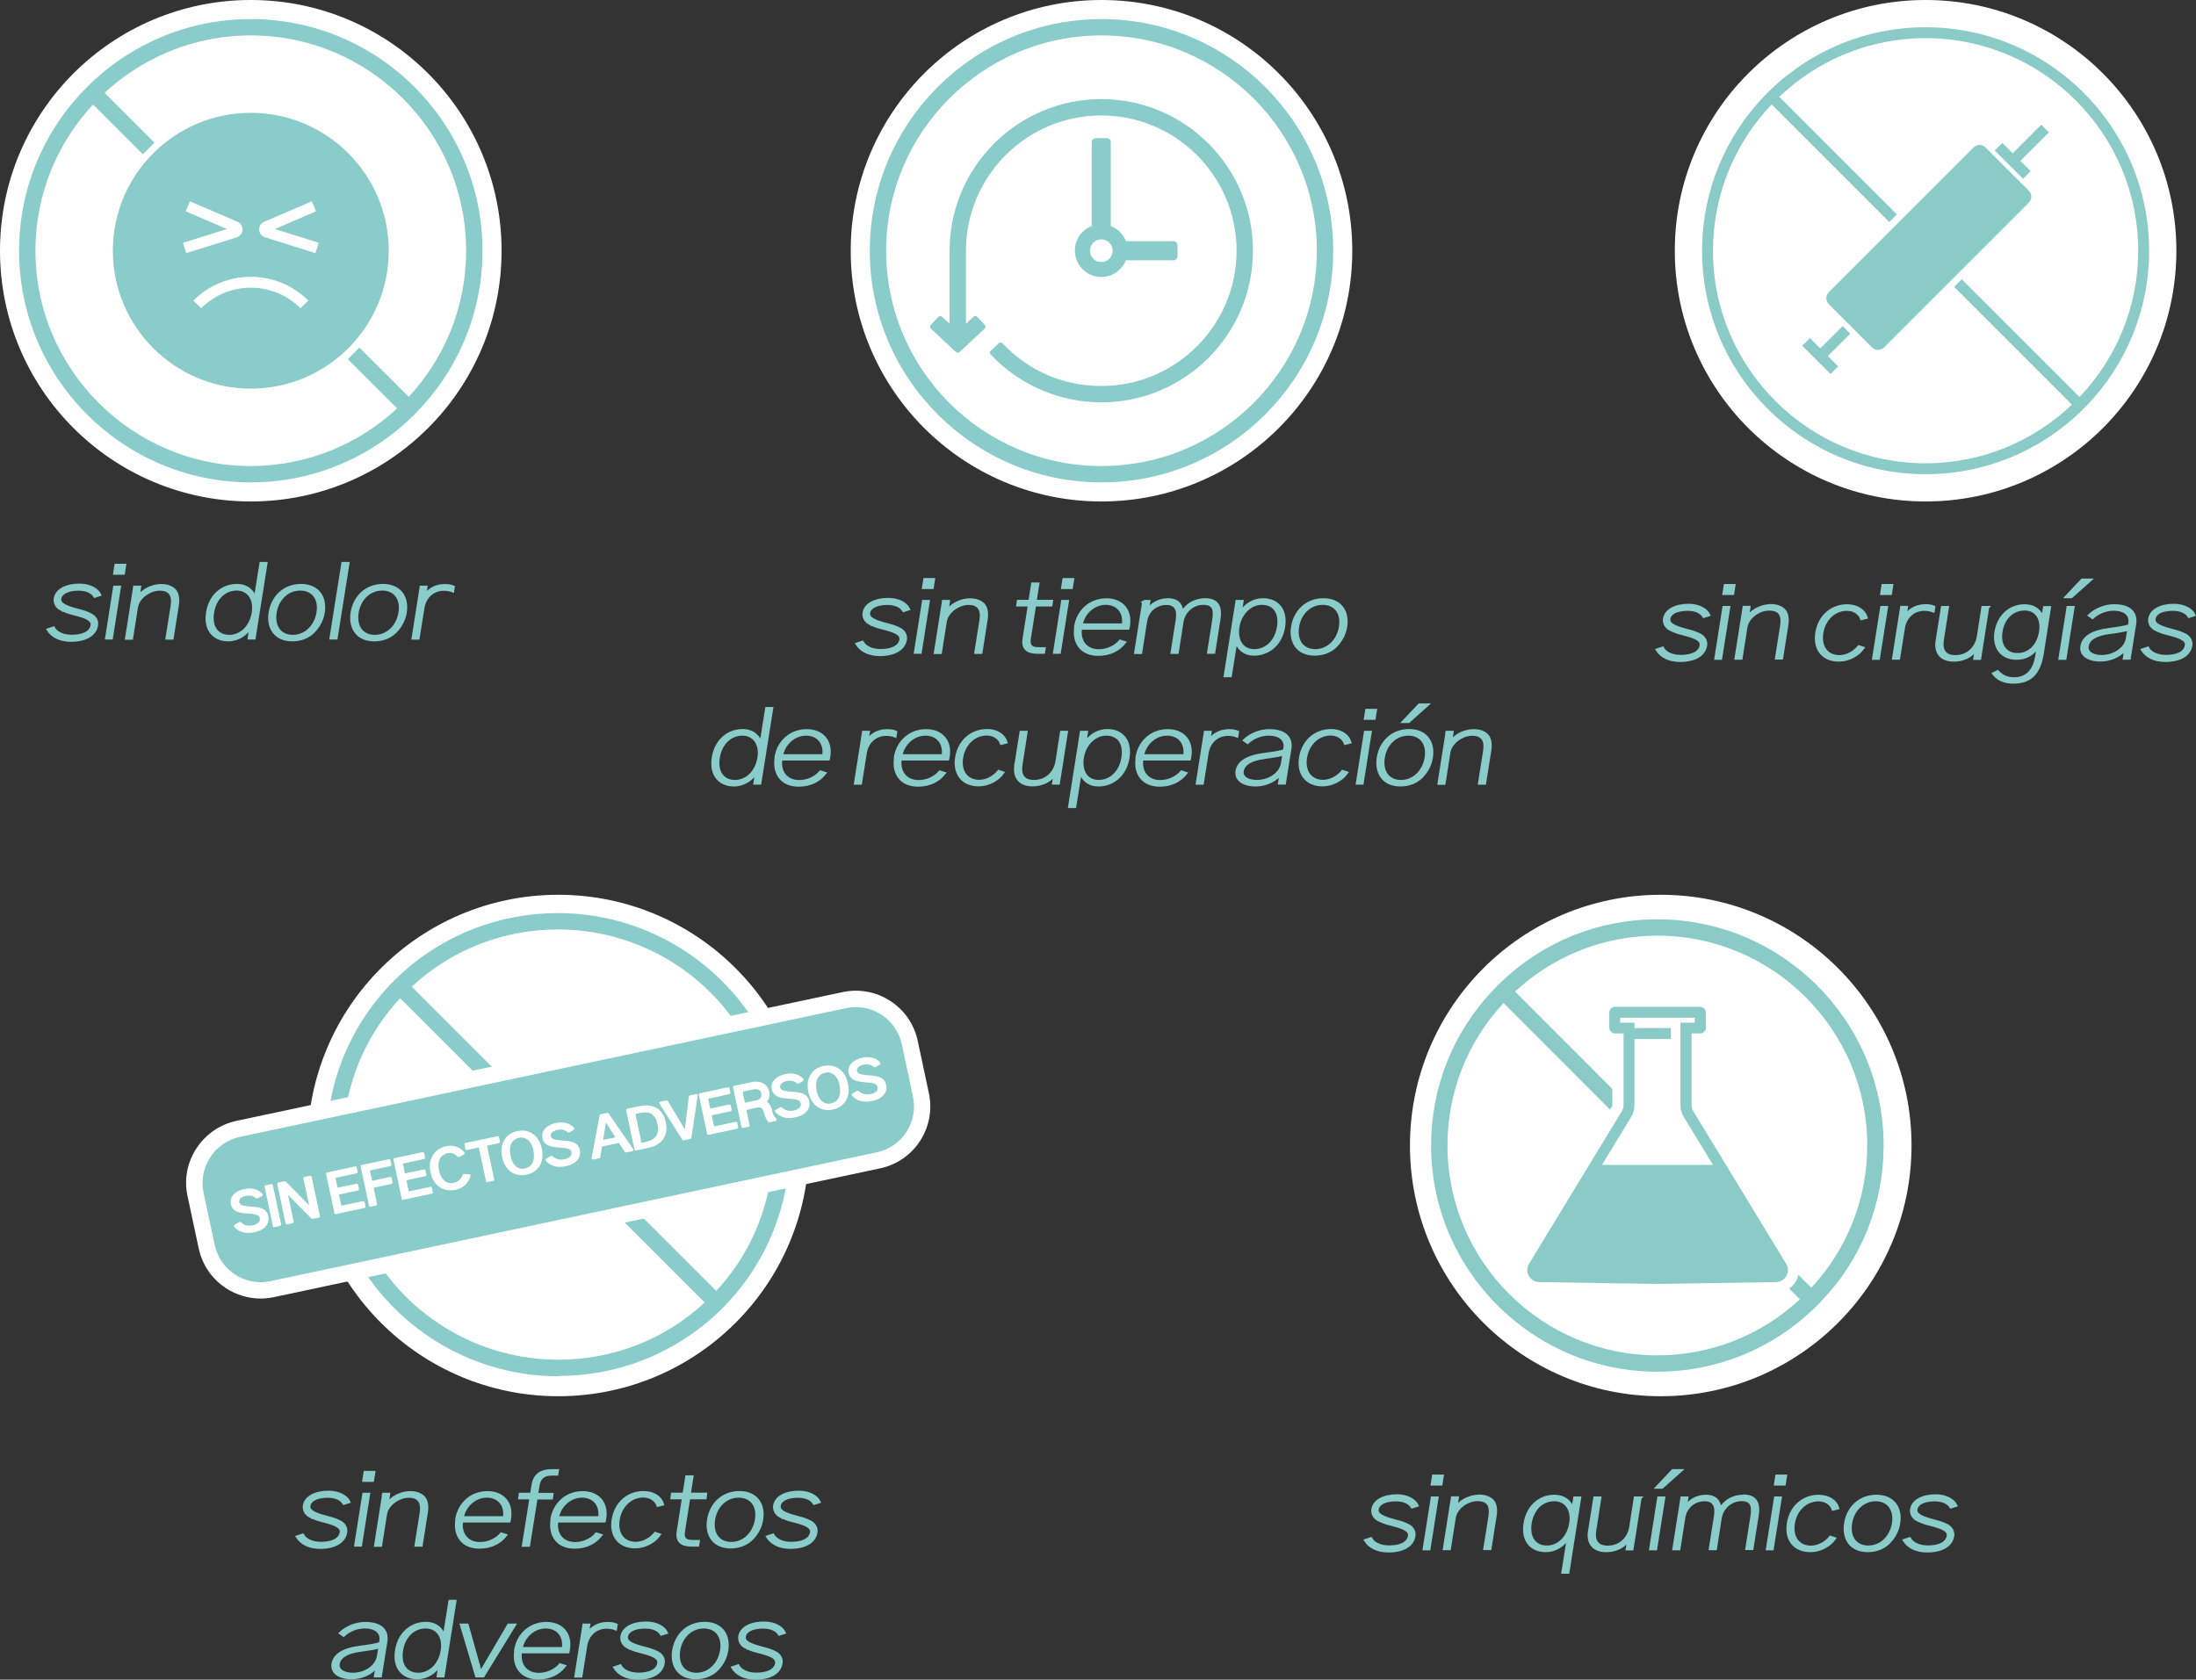 <svg xmlns="http://www.w3.org/2000/svg" id="Capa_2" data-name="Capa 2" viewBox="0 0 201.4 154.08"><rect x="0" y="0" width="201.4" height="154.08" fill="#333333" stroke="none"/><defs><style>      .cls-1 {        fill: #fff;      }      .cls-2, .cls-3, .cls-4 {        fill: #89ccca;      }      .cls-5 {        fill: #8acbc8;      }      .cls-3 {        stroke-width: .25px;      }      .cls-3, .cls-4 {        stroke: #89ccca;        stroke-miterlimit: 10;      }      .cls-4 {        stroke-width: .5px;      }    </style></defs><g id="Layer_2" data-name="Layer 2"><g><g><circle class="cls-1" cx="152.31" cy="105.08" r="23"></circle><g><g><path class="cls-2" d="M166.84,119.2c-.11,.13-.23,.25-.35,.37l.36-.36h0Zm-.69,.7l.34-.35c-.11,.11-.23,.23-.35,.34h.01Zm-28.99-28.97h0c.23-.24,.46-.47,.71-.69l-.02-.02-.7,.71Z"></path><path class="cls-5" d="M152,84.33c-5.37,0-10.45,2.04-14.29,5.72-.24,.22-.47,.44-.72,.72-3.7,3.86-5.74,8.94-5.74,14.31,0,11.44,9.31,20.75,20.75,20.75,5.37,0,10.45-2.04,14.31-5.74,.12-.11,.25-.23,.36-.34,.12-.13,.25-.25,.35-.38,3.7-3.84,5.73-8.91,5.73-14.29,0-11.44-9.31-20.75-20.75-20.75Zm13.07,34.86c-3.57,3.32-8.21,5.14-13.07,5.14-10.61,0-19.25-8.64-19.25-19.25,0-4.86,1.82-9.5,5.14-13.07l9.77,9.78,.21-.34v-1.56s-8.92-8.93-8.92-8.93c3.57-3.31,8.19-5.13,13.05-5.13,10.61,0,19.25,8.64,19.25,19.25,0,4.86-1.82,9.48-5.13,13.05l-1.2-1.2c0,.09-.04,.19-.07,.28-.03,.1-.07,.19-.12,.28-.06,.11-.13,.21-.21,.31-.02,.03-.04,.05-.07,.07-.04,.07-.11,.13-.17,.18-.06,.06-.12,.11-.19,.16l.98,.98h0Zm-27.21-28.97l.02,.02c-.25,.22-.48,.45-.71,.7h0s.7-.72,.7-.72Zm28.63,29.35l-.34,.35h0c.12-.12,.24-.24,.35-.35,.12-.12,.24-.24,.35-.37h0l-.36,.37h0Z"></path></g><g><path class="cls-5" d="M166.49,119.57l-.34,.35h0c.12-.12,.24-.24,.35-.35h0Z"></path><path class="cls-5" d="M166.85,119.21l-.36,.36c.12-.12,.24-.24,.35-.37h0Z"></path></g><path class="cls-5" d="M137.88,90.24c-.25,.22-.48,.45-.71,.7h0l.7-.72s.02,.02,.02,.02Z"></path><g><path class="cls-2" d="M148.59,93.8h1.3s-1.3,0-1.3,0Zm.3,1.51h0v-.51h0v.51Z"></path><path class="cls-5" d="M163.79,115.9l-8.47-13.93c-.12-.18-.18-.39-.18-.6v-6.57h.78c.29,0,.53-.23,.53-.52v-1.4c0-.29-.24-.52-.53-.52h-7.8c-.29,0-.53,.23-.53,.52v1.4c0,.21,.13,.39,.3,.47,.07,.03,.15,.05,.23,.05h.78v6.57c0,.21-.06,.42-.18,.6l-2.97,4.89-.34,.55-5.16,8.49c-.48,.73,.04,1.7,.93,1.71l10.84,.17,10.84-.17c.89-.01,1.41-.98,.93-1.71h0Zm-14.24-13.36c.23-.34,.35-.74,.35-1.16v-6.07h3.34v-1h-3.34v-.5h-1.31v-.45h6.84v.45h-1.31v7.57c0,.41,.12,.81,.33,1.12l2.65,4.36h-10.18l2.63-4.32Z"></path></g></g></g><g><g><path class="cls-3" d="M154.88,55.51c-1.24,0-2.11,.48-2.24,1.25-.05,.35,.11,.65,.31,.83,.1,.08,.26,.17,.45,.25,.21,.09,.37,.15,.55,.21l.23,.06s.06,0,.08,.02l.14,.04c1.08,.27,1.68,.53,1.6,1.04h0c-.11,.68-.85,.99-1.85,.99-.8,0-1.43-.3-1.67-.76l-.51,.17c.36,.58,1.07,.99,2.11,.99,1.35,0,2.23-.52,2.36-1.39,.06-.35-.11-.65-.31-.83-.1-.08-.25-.17-.45-.25-.36-.16-.58-.21-1.03-.33-1.06-.28-1.66-.55-1.58-1.04,.08-.53,.72-.85,1.71-.85,.72,0,1.24,.25,1.48,.65l.47-.15c-.22-.48-.91-.9-1.87-.9h.02Z"></path><path class="cls-3" d="M159.04,53.7h-.83l-.12,.76h.83l.12-.76h0Zm-.48,2.01h-.47l-.74,4.69h.47l.74-4.69h0Z"></path><path class="cls-3" d="M162.39,55.55c-1.04,0-1.92,.63-2.12,1.12h0l.15-.97h-.48l-.74,4.69h.49l.45-2.86c.14-.89,1.15-1.64,2.11-1.64s1.29,.51,1.13,1.54l-.47,2.95h.5l.48-3.04c.11-.71-.04-1.23-.37-1.47s-.69-.34-1.12-.34h0v.02h-.01Z"></path><path class="cls-3" d="M169.44,55.55c-1.52,0-2.6,1.04-2.83,2.5-.24,1.52,.59,2.52,2.04,2.52,.93,0,1.79-.51,2.22-1.13l-.39-.13c-.39,.49-1.08,.91-1.78,.91-1.14,0-1.81-.87-1.6-2.17,.2-1.25,1.13-2.14,2.29-2.14,.66,0,1.16,.36,1.33,.85l.45-.11c-.17-.61-.83-1.09-1.73-1.09h0Z"></path><path class="cls-3" d="M173.51,53.7h-.83l-.12,.76h.83l.12-.76h0Zm-.48,2.01h-.47l-.74,4.69h.47l.74-4.69h0Z"></path><path class="cls-3" d="M176.55,55.55c-.91,0-1.54,.5-1.82,.97l.13-.82h-.47l-.74,4.69h.49l.44-2.77c.16-1.01,.89-1.71,1.91-1.71,.3,0,.57,.05,.82,.15l.06-.38c-.21-.09-.49-.14-.82-.14h0Z"></path><path class="cls-3" d="M182.32,55.71h-.48l-.42,2.7c-.16,.98-.93,1.81-2.08,1.81-.95,0-1.35-.52-1.18-1.56l.46-2.95h-.49l-.49,3.08c-.17,1.09,.4,1.78,1.53,1.78s1.86-.58,2.08-1.08l-.15,.92h.47l.74-4.69h0Z"></path><path class="cls-3" d="M185.7,55.55c-1.38,0-2.43,.98-2.66,2.42-.22,1.42,.52,2.43,1.9,2.43,.86,0,1.52-.38,1.98-1.12l-.13,.84c-.22,1.42-.92,2.13-2.08,2.13-.61,0-1.1-.21-1.5-.65l-.39,.19c.41,.53,1.01,.8,1.82,.8,1.6,0,2.38-.84,2.67-2.6l.67-4.27h-.49l-.16,.99c-.16-.61-.68-1.15-1.63-1.15h0Zm-.7,4.48c-1.06,0-1.67-.85-1.47-2.08,.19-1.22,1.01-2.07,2.16-2.07,1.03,0,1.63,.83,1.44,2.06-.21,1.3-1.02,2.09-2.12,2.09h-.01Z"></path><path class="cls-3" d="M191.7,53.2h-.75l-1.46,1.55h.48l1.74-1.55h0Zm-1.56,2.51h-.49l-.74,4.69h.49l.74-4.69h0Z"></path><path class="cls-3" d="M193.89,55.55c-.86,0-1.72,.37-2.28,.9l.3,.21c.51-.47,1.24-.76,1.93-.76,1.06,0,1.59,.52,1.48,1.25l-.04,.24c-.35,.12-.95,.23-1.78,.33-1.67,.21-2.45,.75-2.58,1.58-.12,.74,.54,1.26,1.73,1.26,1.04,0,1.95-.52,2.31-1.1l-.15,.93h.48l.5-3.14c.16-1.03-.44-1.7-1.91-1.7h.01Zm1.34,2.17l-.14,.84c-.15,.96-1.22,1.65-2.34,1.65-.92,0-1.4-.42-1.32-.93,.11-.66,.78-1.08,2.03-1.24,.82-.1,1.4-.21,1.77-.32h0Z"></path><path class="cls-3" d="M199.38,55.51c-1.24,0-2.11,.48-2.24,1.25-.05,.35,.11,.65,.31,.83,.1,.08,.26,.17,.45,.25,.21,.09,.37,.15,.55,.21l.23,.06s.06,0,.08,.02l.14,.04c1.08,.27,1.68,.53,1.6,1.04h0c-.11,.68-.85,.99-1.85,.99-.8,0-1.43-.3-1.67-.76l-.51,.17c.36,.58,1.07,.99,2.11,.99,1.35,0,2.23-.52,2.36-1.39,.06-.35-.11-.65-.31-.83-.1-.08-.25-.17-.45-.25-.36-.16-.58-.21-1.03-.33-1.06-.28-1.66-.55-1.58-1.04,.08-.53,.72-.85,1.71-.85,.72,0,1.24,.25,1.48,.65l.47-.15c-.22-.48-.91-.9-1.87-.9h.02Z"></path></g><g><circle class="cls-1" cx="176.6" cy="23" r="23"></circle><g><path class="cls-5" d="M176.6,2.5c-5.48,0-10.45,2.15-14.14,5.66-.12,.12-.24,.23-.36,.35-.11,.11-.23,.23-.34,.35-3.5,3.67-5.66,8.65-5.66,14.14,0,11.32,9.18,20.5,20.5,20.5,5.48,0,10.45-2.15,14.14-5.66l.7-.7c3.5-3.67,5.66-8.65,5.66-14.14,0-11.32-9.18-20.5-20.5-20.5Zm14.12,33.92l-10.8-10.8-.7,.7,10.8,10.8c-3.5,3.33-8.22,5.38-13.42,5.38-10.75,0-19.5-8.75-19.5-19.5,0-5.19,2.05-9.92,5.38-13.42l10.79,10.79,.7-.7-10.79-10.79c3.5-3.33,8.22-5.38,13.42-5.38,10.75,0,19.5,8.75,19.5,19.5,0,5.19-2.05,9.92-5.38,13.42Z"></path><g><path class="cls-5" d="M162.1,8.51c-.11,.11-.23,.23-.34,.35h0l.35-.35h0Z"></path><path class="cls-5" d="M162.46,8.16c-.12,.12-.24,.23-.36,.35l.35-.36h0Z"></path></g><g><path class="cls-5" d="M186.07,18.59l-13.29,13.29c-.15,.15-.35,.22-.54,.22s-.39-.07-.54-.22l-3.98-3.98c-.3-.3-.3-.79,0-1.09l13.29-13.29c.15-.15,.34-.22,.54-.22s.39,.07,.54,.22l3.98,3.98c.3,.3,.3,.79,0,1.09Z"></path><polygon class="cls-5" points="185.29 14.76 186.24 15.7 185.54 16.4 182.94 13.81 183.64 13.11 184.59 14.06 187.21 11.44 187.91 12.14 185.29 14.76"></polygon><polygon class="cls-5" points="167.64 32.66 168.58 33.61 167.88 34.31 165.28 31.71 165.99 31.01 166.94 31.96 168.99 29.91 169.69 30.61 167.64 32.66"></polygon></g></g></g></g><g><path class="cls-3" d="M128.13,137.2c-1.24,0-2.11,.48-2.24,1.25-.05,.35,.11,.65,.31,.83,.1,.08,.26,.17,.45,.25,.21,.09,.37,.15,.55,.21l.23,.06s.06,0,.08,.02l.14,.04c1.08,.27,1.68,.53,1.6,1.04h0c-.11,.68-.85,.99-1.85,.99-.8,0-1.43-.3-1.67-.76l-.51,.17c.36,.58,1.07,.99,2.11,.99,1.35,0,2.23-.52,2.36-1.39,.06-.35-.11-.65-.31-.83-.1-.08-.25-.17-.45-.25-.36-.16-.58-.21-1.03-.33-1.06-.28-1.66-.55-1.58-1.04,.08-.53,.72-.85,1.71-.85,.72,0,1.24,.25,1.48,.65l.47-.15c-.22-.48-.91-.9-1.87-.9h.02Z"></path><path class="cls-3" d="M132.29,135.39h-.83l-.12,.76h.83l.12-.76h0Zm-.48,2.01h-.47l-.74,4.69h.47l.74-4.69h0Z"></path><path class="cls-3" d="M135.64,137.24c-1.04,0-1.92,.63-2.12,1.12h0l.15-.97h-.48l-.74,4.69h.49l.45-2.86c.14-.89,1.15-1.64,2.11-1.64s1.29,.51,1.13,1.54l-.47,2.95h.5l.48-3.04c.11-.71-.04-1.23-.37-1.47s-.69-.34-1.12-.34h0v.02h-.01Z"></path><path class="cls-3" d="M142.55,137.24c-1.37,0-2.46,.99-2.7,2.5-.25,1.6,.6,2.52,1.93,2.52,.88,0,1.63-.51,2.05-1.21l-.51,3.19h.49l1.08-6.84h-.48l-.17,1.06c-.2-.78-.85-1.22-1.69-1.22h0Zm-.69,4.66c-1.08,0-1.72-.84-1.51-2.17,.2-1.25,1.02-2.14,2.2-2.14,1.05,0,1.69,.87,1.49,2.14s-1.08,2.17-2.17,2.17h-.01Z"></path><path class="cls-3" d="M150.44,137.4h-.48l-.42,2.7c-.16,.98-.93,1.81-2.08,1.81-.95,0-1.35-.52-1.18-1.56l.46-2.95h-.49l-.49,3.08c-.17,1.09,.4,1.78,1.53,1.78s1.86-.58,2.08-1.08l-.15,.92h.47l.74-4.69h0Z"></path><path class="cls-3" d="M154.16,134.89h-.75l-1.46,1.55h.48l1.74-1.55h0Zm-1.56,2.51h-.49l-.74,4.69h.49l.74-4.69h0Z"></path><path class="cls-3" d="M159.86,137.24c-.62,0-1.2,.24-1.53,.52-.32,.28-.51,.52-.57,.67-.07-.8-.5-1.19-1.3-1.19-.91,0-1.58,.49-1.87,1h0l.13-.84h-.48l-.74,4.69h.49l.45-2.87c.15-.96,.93-1.63,1.89-1.63,.81,0,1.14,.5,.98,1.51l-.47,2.98h.5l.44-2.81c.16-1,1.01-1.69,1.93-1.69s1.1,.51,.95,1.51l-.47,2.98h.5l.48-3.05c.19-1.2-.2-1.8-1.29-1.8h0l-.02,.02h0Z"></path><path class="cls-3" d="M163.77,135.39h-.83l-.12,.76h.83l.12-.76h0Zm-.48,2.01h-.47l-.74,4.69h.47l.74-4.69h0Z"></path><path class="cls-3" d="M166.83,137.24c-1.52,0-2.6,1.04-2.83,2.5-.24,1.52,.59,2.52,2.04,2.52,.93,0,1.79-.51,2.22-1.13l-.39-.13c-.39,.49-1.08,.91-1.78,.91-1.14,0-1.81-.87-1.6-2.17,.2-1.25,1.13-2.14,2.29-2.14,.66,0,1.16,.36,1.33,.85l.45-.11c-.17-.61-.83-1.09-1.73-1.09h0Z"></path><path class="cls-3" d="M172.09,137.24c-1.52,0-2.61,1.05-2.84,2.5-.22,1.39,.47,2.52,2.05,2.52,.82,0,1.52-.31,1.98-.8,.46-.48,.77-1.08,.87-1.72,.23-1.45-.55-2.5-2.06-2.5h0Zm-.74,4.66c-1.17,0-1.81-.88-1.61-2.17,.21-1.3,1.18-2.14,2.29-2.14s1.81,.85,1.61,2.14c-.2,1.27-1.14,2.17-2.29,2.17h0Z"></path><path class="cls-3" d="M177.54,137.2c-1.24,0-2.11,.48-2.24,1.25-.05,.35,.11,.65,.31,.83,.1,.08,.26,.17,.45,.25,.21,.09,.37,.15,.55,.21l.23,.06s.06,0,.08,.02l.14,.04c1.08,.27,1.68,.53,1.6,1.04h0c-.11,.68-.85,.99-1.85,.99-.8,0-1.43-.3-1.67-.76l-.51,.17c.36,.58,1.07,.99,2.11,.99,1.35,0,2.23-.52,2.36-1.39,.06-.35-.11-.65-.31-.83-.1-.08-.25-.17-.45-.25-.36-.16-.58-.21-1.03-.33-1.06-.28-1.66-.55-1.58-1.04,.08-.53,.72-.85,1.71-.85,.72,0,1.24,.25,1.48,.65l.47-.15c-.22-.48-.91-.9-1.87-.9h.02Z"></path></g><g><circle class="cls-1" cx="51.2" cy="105.08" r="23"></circle><g><path class="cls-2" d="M72.1,107.11c-1.08,10.76-10.06,18.88-20.89,18.88h0c-7.51,0-14.49-4.04-18.23-10.56l.87-.5c3.56,6.21,10.21,10.06,17.36,10.06,5.34,0,10.21-2.07,13.8-5.5l-8-8,.71-.7,8,8c2.96-3.11,4.92-7.2,5.39-11.78l1,.1Z"></path><path class="cls-2" d="M51.2,126.25c-7.59,0-14.66-4.1-18.45-10.7l-.12-.22,1.3-.75,.12,.22c3.51,6.13,10.08,9.93,17.14,9.93,5.04,0,9.8-1.86,13.44-5.25l-8-8,1.07-1.05,7.99,7.99c2.92-3.15,4.7-7.1,5.15-11.45l.03-.25,1.5,.15-.03,.25c-1.09,10.86-10.12,19.05-21.03,19.1h-.11v.03Zm-17.89-10.72c3.71,6.29,10.49,10.19,17.79,10.23h.11c10.62,0,19.44-7.91,20.61-18.42l-.5-.05c-.51,4.44-2.38,8.48-5.43,11.68l-.18,.19-8.01-8.01-.35,.35,8,8-.18,.18c-3.76,3.59-8.72,5.57-13.97,5.57-7.16,0-13.82-3.81-17.45-9.97,0,0-.44,.25-.44,.25Z"></path></g><g><path class="cls-2" d="M69.42,94.56l-.87,.5c-3.56-6.21-10.21-10.06-17.36-10.06-5.34,0-10.2,2.07-13.79,5.49l8.06,8.06-.71,.71-8.06-8.06c-2.97,3.11-4.94,7.19-5.4,11.78l-.99-.1c1.08-10.76,10.06-18.88,20.89-18.88,7.5,0,14.49,4.05,18.23,10.56Z"></path><path class="cls-2" d="M31.51,103.26l-1.49-.15,.02-.25c1.09-10.89,10.18-19.1,21.14-19.1,7.59,0,14.66,4.09,18.45,10.68l.12,.22-1.3,.75-.12-.22c-3.51-6.13-10.08-9.93-17.14-9.93-5.03,0-9.78,1.86-13.43,5.25l8.05,8.05-1.06,1.06-8.05-8.05c-2.94,3.16-4.72,7.11-5.16,11.45l-.02,.25h-.01Zm-.94-.61l.49,.05c.5-4.44,2.38-8.47,5.44-11.68l.18-.18,8.06,8.06,.36-.36-8.06-8.06,.19-.18c3.76-3.58,8.72-5.56,13.96-5.56,7.16,0,13.82,3.81,17.45,9.97l.44-.25c-3.73-6.31-10.56-10.22-17.89-10.22-10.62,0-19.44,7.9-20.61,18.41h-.01Z"></path></g><g><path class="cls-1" d="M83.73,100.59l-1.02-4.78c-.24-1.13-.9-2.1-1.87-2.73-.97-.63-2.12-.84-3.25-.6l-55.59,11.81c-2.33,.5-3.83,2.8-3.33,5.13l1.02,4.77c.24,1.13,.9,2.1,1.87,2.73,.71,.46,1.52,.7,2.35,.7,.3,0,.61-.04,.91-.1l55.58-11.81c1.13-.24,2.1-.9,2.73-1.87,.63-.97,.84-2.12,.6-3.25Zm-18.76,3.38h0s0,0,0,0Zm-28.02,5.97h0Zm-6.16,1.32h0Z"></path><path class="cls-1" d="M23.91,119.12c-1.12,0-2.22-.33-3.17-.94-1.3-.85-2.2-2.15-2.52-3.68l-1.02-4.77c-.33-1.52-.04-3.07,.81-4.38,.85-1.3,2.15-2.2,3.67-2.53l55.59-11.81c1.52-.32,3.08-.04,4.38,.81,1.3,.84,2.2,2.15,2.52,3.68l1.02,4.78c.32,1.52,.04,3.08-.81,4.38-.84,1.3-2.15,2.2-3.68,2.52l-55.58,11.81c-.44,.09-.85,.13-1.22,.13h.01Zm54.59-25.24c-.2,0-.4,.02-.6,.06l-55.59,11.81c-.73,.16-1.37,.59-1.78,1.23-.41,.63-.55,1.39-.39,2.12l1.02,4.77c.16,.74,.59,1.38,1.22,1.79,.46,.3,.99,.46,1.53,.46,.17,0,.38-.02,.61-.07l7.39-1.57-4.76-4.75h5.12v4.67l5.89-1.25-4.98-4.73h5.25v4.67l27.75-5.89-4.98-4.74h5.25v4.68l13.63-2.89c.74-.16,1.38-.59,1.78-1.22s.55-1.38,.39-2.12l-1.02-4.78c-.16-.74-.59-1.38-1.22-1.79-.46-.3-.99-.45-1.53-.45h.02Z"></path></g><path class="cls-2" d="M77,99.56c-.1-.49-.31-.84-.6-1.03-.15-.1-.32-.15-.5-.15-.08,0-.16,.01-.24,.03-.32,.07-.55,.25-.68,.52-.14,.28-.17,.65-.08,1.07,.1,.48,.31,.83,.6,1.02,.2,.13,.43,.18,.69,.13,.01-.01,.03-.02,.04-.02,.66-.14,.94-.73,.77-1.57Zm0,0c-.1-.49-.31-.84-.6-1.03-.15-.1-.32-.15-.5-.15-.08,0-.16,.01-.24,.03-.32,.07-.55,.25-.68,.52-.14,.28-.17,.65-.08,1.07,.1,.48,.31,.83,.6,1.02,.2,.13,.43,.18,.69,.13,.01-.01,.03-.02,.04-.02,.66-.14,.94-.73,.77-1.57Zm-12.04,4.4h0Zm4.85-3.68c-.05-.22-.18-.46-.81-.33l-.88,.19,.2,.94,.93-.2h.06c.52-.12,.54-.39,.5-.6Zm7.19-.72c-.1-.49-.31-.84-.6-1.03-.15-.1-.32-.15-.5-.15-.08,0-.16,.01-.24,.03-.32,.07-.55,.25-.68,.52-.14,.28-.17,.65-.08,1.07,.1,.48,.31,.83,.6,1.02,.2,.13,.43,.18,.69,.13,.01-.01,.03-.02,.04-.02,.66-.14,.94-.73,.77-1.57Zm0,0c-.1-.49-.31-.84-.6-1.03-.15-.1-.32-.15-.5-.15-.08,0-.16,.01-.24,.03-.32,.07-.55,.25-.68,.52-.14,.28-.17,.65-.08,1.07,.1,.48,.31,.83,.6,1.02,.2,.13,.43,.18,.69,.13,.01-.01,.03-.02,.04-.02,.66-.14,.94-.73,.77-1.57Zm-7.19,.72c-.05-.22-.18-.46-.81-.33l-.88,.19,.2,.94,.93-.2h.06c.52-.12,.54-.39,.5-.6Zm-4.85,3.68h0Zm-4.66-.86c-.19-.87-.69-1.19-1.59-1.01l-.42,.1,.55,2.56,.37-.07s.03-.02,.04-.02c.45-.1,.76-.28,.93-.54,.17-.26,.21-.6,.12-1.02Zm4.66,.86h0Zm4.85-3.68c-.05-.22-.18-.46-.81-.33l-.88,.19,.2,.94,.93-.2h.06c.52-.12,.54-.39,.5-.6Zm7.19-.72c-.1-.49-.31-.84-.6-1.03-.15-.1-.32-.15-.5-.15-.08,0-.16,.01-.24,.03-.32,.07-.55,.25-.68,.52-.14,.28-.17,.65-.08,1.07,.1,.48,.31,.83,.6,1.02,.2,.13,.43,.18,.69,.13,.01-.01,.03-.02,.04-.02,.66-.14,.94-.73,.77-1.57Zm0,0c-.1-.49-.31-.84-.6-1.03-.15-.1-.32-.15-.5-.15-.08,0-.16,.01-.24,.03-.32,.07-.55,.25-.68,.52-.14,.28-.17,.65-.08,1.07,.1,.48,.31,.83,.6,1.02,.2,.13,.43,.18,.69,.13,.01-.01,.03-.02,.04-.02,.66-.14,.94-.73,.77-1.57Zm-7.19,.72c-.05-.22-.18-.46-.81-.33l-.88,.19,.2,.94,.93-.2h.06c.52-.12,.54-.39,.5-.6Zm-4.85,3.68h0Zm-4.66-.86c-.19-.87-.69-1.19-1.59-1.01l-.42,.1,.55,2.56,.37-.07s.03-.02,.04-.02c.45-.1,.76-.28,.93-.54,.17-.26,.21-.6,.12-1.02Zm-4.73-.12l-.24,1.5,1.07-.22s-.83-1.28-.83-1.28Zm4.73,.12c-.19-.87-.69-1.19-1.59-1.01l-.42,.1,.55,2.56,.37-.07s.03-.02,.04-.02c.45-.1,.76-.28,.93-.54,.17-.26,.21-.6,.12-1.02Zm4.66,.86h0Zm4.85-3.68c-.05-.22-.18-.46-.81-.33l-.88,.19,.2,.94,.93-.2h.06c.52-.12,.54-.39,.5-.6Zm7.19-.72c-.1-.49-.31-.84-.6-1.03-.15-.1-.32-.15-.5-.15-.08,0-.16,.01-.24,.03-.32,.07-.55,.25-.68,.52-.14,.28-.17,.65-.08,1.07,.1,.48,.31,.83,.6,1.02,.2,.13,.43,.18,.69,.13,.01-.01,.03-.02,.04-.02,.66-.14,.94-.73,.77-1.57Zm0,0c-.1-.49-.31-.84-.6-1.03-.15-.1-.32-.15-.5-.15-.08,0-.16,.01-.24,.03-.32,.07-.55,.25-.68,.52-.14,.28-.17,.65-.08,1.07,.1,.48,.31,.83,.6,1.02,.2,.13,.43,.18,.69,.13,.01-.01,.03-.02,.04-.02,.66-.14,.94-.73,.77-1.57Zm-7.19,.72c-.05-.22-.18-.46-.81-.33l-.88,.19,.2,.94,.93-.2h.06c.52-.12,.54-.39,.5-.6Zm-4.85,3.68h0Zm-4.66-.86c-.19-.87-.69-1.19-1.59-1.01l-.42,.1,.55,2.56,.37-.07s.03-.02,.04-.02c.45-.1,.76-.28,.93-.54,.17-.26,.21-.6,.12-1.02Zm-4.73-.12l-.24,1.5,1.07-.22s-.83-1.28-.83-1.28Zm-6.65,2.55c-.1-.49-.31-.84-.6-1.03-.15-.1-.32-.15-.5-.15-.08,0-.16,.01-.24,.03-.32,.07-.55,.25-.68,.52-.14,.28-.17,.65-.08,1.07,.1,.48,.31,.83,.6,1.02,.2,.13,.43,.17,.69,.13,0-.01,.03-.02,.04-.02,.66-.14,.94-.73,.77-1.57Zm6.65-2.55l-.24,1.5,1.07-.22s-.83-1.28-.83-1.28Zm4.73,.12c-.19-.87-.69-1.19-1.59-1.01l-.42,.1,.55,2.56,.37-.07s.03-.02,.04-.02c.45-.1,.76-.28,.93-.54,.17-.26,.21-.6,.12-1.02Zm4.66,.86h0Zm4.85-3.68c-.05-.22-.18-.46-.81-.33l-.88,.19,.2,.94,.93-.2h.06c.52-.12,.54-.39,.5-.6Zm7.19-.72c-.1-.49-.31-.84-.6-1.03-.15-.1-.32-.15-.5-.15-.08,0-.16,.01-.24,.03-.32,.07-.55,.25-.68,.52-.14,.28-.17,.65-.08,1.07,.1,.48,.31,.83,.6,1.02,.2,.13,.43,.18,.69,.13,.01-.01,.03-.02,.04-.02,.66-.14,.94-.73,.77-1.57Zm0,0c-.1-.49-.31-.84-.6-1.03-.15-.1-.32-.15-.5-.15-.08,0-.16,.01-.24,.03-.32,.07-.55,.25-.68,.52-.14,.28-.17,.65-.08,1.07,.1,.48,.31,.83,.6,1.02,.2,.13,.43,.18,.69,.13,.01-.01,.03-.02,.04-.02,.66-.14,.94-.73,.77-1.57Zm-7.19,.72c-.05-.22-.18-.46-.81-.33l-.88,.19,.2,.94,.93-.2h.06c.52-.12,.54-.39,.5-.6Zm-4.85,3.68h0Zm-4.66-.86c-.19-.87-.69-1.19-1.59-1.01l-.42,.1,.55,2.56,.37-.07s.03-.02,.04-.02c.45-.1,.76-.28,.93-.54,.17-.26,.21-.6,.12-1.02Zm-4.73-.12l-.24,1.5,1.07-.22s-.83-1.28-.83-1.28Zm-6.65,2.55c-.1-.49-.31-.84-.6-1.03-.15-.1-.32-.15-.5-.15-.08,0-.16,.01-.24,.03-.32,.07-.55,.25-.68,.52-.14,.28-.17,.65-.08,1.07,.1,.48,.31,.83,.6,1.02,.2,.13,.43,.17,.69,.13,0-.01,.03-.02,.04-.02,.66-.14,.94-.73,.77-1.57Zm-11.98,4.39h0Zm11.98-4.39c-.1-.49-.31-.84-.6-1.03-.15-.1-.32-.15-.5-.15-.08,0-.16,.01-.24,.03-.32,.07-.55,.25-.68,.52-.14,.28-.17,.65-.08,1.07,.1,.48,.31,.83,.6,1.02,.2,.13,.43,.17,.69,.13,0-.01,.03-.02,.04-.02,.66-.14,.94-.73,.77-1.57Zm6.65-2.55l-.24,1.5,1.07-.22s-.83-1.28-.83-1.28Zm4.73,.12c-.19-.87-.69-1.19-1.59-1.01l-.42,.1,.55,2.56,.37-.07s.03-.02,.04-.02c.45-.1,.76-.28,.93-.54,.17-.26,.21-.6,.12-1.02Zm4.66,.86h0Zm4.85-3.68c-.05-.22-.18-.46-.81-.33l-.88,.19,.2,.94,.93-.2h.06c.52-.12,.54-.39,.5-.6Zm7.19-.72c-.1-.49-.31-.84-.6-1.03-.15-.1-.32-.15-.5-.15-.08,0-.16,.01-.24,.03-.32,.07-.55,.25-.68,.52-.14,.28-.17,.65-.08,1.07,.1,.48,.31,.83,.6,1.02,.2,.13,.43,.18,.69,.13,.01-.01,.03-.02,.04-.02,.66-.14,.94-.73,.77-1.57Zm0,0c-.1-.49-.31-.84-.6-1.03-.15-.1-.32-.15-.5-.15-.08,0-.16,.01-.24,.03-.32,.07-.55,.25-.68,.52-.14,.28-.17,.65-.08,1.07,.1,.48,.31,.83,.6,1.02,.2,.13,.43,.18,.69,.13,.01-.01,.03-.02,.04-.02,.66-.14,.94-.73,.77-1.57Zm-7.19,.72c-.05-.22-.18-.46-.81-.33l-.88,.19,.2,.94,.93-.2h.06c.52-.12,.54-.39,.5-.6Zm-4.85,3.68h0Zm-4.66-.86c-.19-.87-.69-1.19-1.59-1.01l-.42,.1,.55,2.56,.37-.07s.03-.02,.04-.02c.45-.1,.76-.28,.93-.54,.17-.26,.21-.6,.12-1.02Zm-4.73-.12l-.24,1.5,1.07-.22s-.83-1.28-.83-1.28Zm-6.65,2.55c-.1-.49-.31-.84-.6-1.03-.15-.1-.32-.15-.5-.15-.08,0-.16,.01-.24,.03-.32,.07-.55,.25-.68,.52-.14,.28-.17,.65-.08,1.07,.1,.48,.31,.83,.6,1.02,.2,.13,.43,.17,.69,.13,0-.01,.03-.02,.04-.02,.66-.14,.94-.73,.77-1.57Zm-11.98,4.39h0Zm-6.16,1.31h0Zm6.16-1.31h0Zm11.98-4.39c-.1-.49-.31-.84-.6-1.03-.15-.1-.32-.15-.5-.15-.08,0-.16,.01-.24,.03-.32,.07-.55,.25-.68,.52-.14,.28-.17,.65-.08,1.07,.1,.48,.31,.83,.6,1.02,.2,.13,.43,.17,.69,.13,0-.01,.03-.02,.04-.02,.66-.14,.94-.73,.77-1.57Zm6.65-2.55l-.24,1.5,1.07-.22s-.83-1.28-.83-1.28Zm4.73,.12c-.19-.87-.69-1.19-1.59-1.01l-.42,.1,.55,2.56,.37-.07s.03-.02,.04-.02c.45-.1,.76-.28,.93-.54,.17-.26,.21-.6,.12-1.02Zm4.66,.86h0Zm4.85-3.68c-.05-.22-.18-.46-.81-.33l-.88,.19,.2,.94,.93-.2h.06c.52-.12,.54-.39,.5-.6Zm7.19-.72c-.1-.49-.31-.84-.6-1.03-.15-.1-.32-.15-.5-.15-.08,0-.16,.01-.24,.03-.32,.07-.55,.25-.68,.52-.14,.28-.17,.65-.08,1.07,.1,.48,.31,.83,.6,1.02,.2,.13,.43,.18,.69,.13,.01-.01,.03-.02,.04-.02,.66-.14,.94-.73,.77-1.57Zm0,0c-.1-.49-.31-.84-.6-1.03-.15-.1-.32-.15-.5-.15-.08,0-.16,.01-.24,.03-.32,.07-.55,.25-.68,.52-.14,.28-.17,.65-.08,1.07,.1,.48,.31,.83,.6,1.02,.2,.13,.43,.18,.69,.13,.01-.01,.03-.02,.04-.02,.66-.14,.94-.73,.77-1.57Zm-7.19,.72c-.05-.22-.18-.46-.81-.33l-.88,.19,.2,.94,.93-.2h.06c.52-.12,.54-.39,.5-.6Zm-4.85,3.68h0Zm-4.66-.86c-.19-.87-.69-1.19-1.59-1.01l-.42,.1,.55,2.56,.37-.07s.03-.02,.04-.02c.45-.1,.76-.28,.93-.54,.17-.26,.21-.6,.12-1.02Zm-4.73-.12l-.24,1.5,1.07-.22s-.83-1.28-.83-1.28Zm-6.65,2.55c-.1-.49-.31-.84-.6-1.03-.15-.1-.32-.15-.5-.15-.08,0-.16,.01-.24,.03-.32,.07-.55,.25-.68,.52-.14,.28-.17,.65-.08,1.07,.1,.48,.31,.83,.6,1.02,.2,.13,.43,.17,.69,.13,0-.01,.03-.02,.04-.02,.66-.14,.94-.73,.77-1.57Zm-11.98,4.39h0Zm-6.16,1.31h0Zm0,0h0Zm6.16-1.31h0Zm11.98-4.39c-.1-.49-.31-.84-.6-1.03-.15-.1-.32-.15-.5-.15-.08,0-.16,.01-.24,.03-.32,.07-.55,.25-.68,.52-.14,.28-.17,.65-.08,1.07,.1,.48,.31,.83,.6,1.02,.2,.13,.43,.17,.69,.13,0-.01,.03-.02,.04-.02,.66-.14,.94-.73,.77-1.57Zm6.65-2.55l-.24,1.5,1.07-.22s-.83-1.28-.83-1.28Zm4.73,.12c-.19-.87-.69-1.19-1.59-1.01l-.42,.1,.55,2.56,.37-.07s.03-.02,.04-.02c.45-.1,.76-.28,.93-.54,.17-.26,.21-.6,.12-1.02Zm4.66,.86h0Zm4.85-3.68c-.05-.22-.18-.46-.81-.33l-.88,.19,.2,.94,.93-.2h.06c.52-.12,.54-.39,.5-.6Zm7.19-.72c-.1-.49-.31-.84-.6-1.03-.15-.1-.32-.15-.5-.15-.08,0-.16,.01-.24,.03-.32,.07-.55,.25-.68,.52-.14,.28-.17,.65-.08,1.07,.1,.48,.31,.83,.6,1.02,.2,.13,.43,.18,.69,.13,.01-.01,.03-.02,.04-.02,.66-.14,.94-.73,.77-1.57Zm0,0c-.1-.49-.31-.84-.6-1.03-.15-.1-.32-.15-.5-.15-.08,0-.16,.01-.24,.03-.32,.07-.55,.25-.68,.52-.14,.28-.17,.65-.08,1.07,.1,.48,.31,.83,.6,1.02,.2,.13,.43,.18,.69,.13,.01-.01,.03-.02,.04-.02,.66-.14,.94-.73,.77-1.57Zm-7.19,.72c-.05-.22-.18-.46-.81-.33l-.88,.19,.2,.94,.93-.2h.06c.52-.12,.54-.39,.5-.6Zm-4.85,3.68h0Zm-4.66-.86c-.19-.87-.69-1.19-1.59-1.01l-.42,.1,.55,2.56,.37-.07s.03-.02,.04-.02c.45-.1,.76-.28,.93-.54,.17-.26,.21-.6,.12-1.02Zm-4.73-.12l-.24,1.5,1.07-.22s-.83-1.28-.83-1.28Zm-6.65,2.55c-.1-.49-.31-.84-.6-1.03-.15-.1-.32-.15-.5-.15-.08,0-.16,.01-.24,.03-.32,.07-.55,.25-.68,.52-.14,.28-.17,.65-.08,1.07,.1,.48,.31,.83,.6,1.02,.2,.13,.43,.17,.69,.13,0-.01,.03-.02,.04-.02,.66-.14,.94-.73,.77-1.57Zm-11.98,4.39h0Zm-6.16,1.31h0Zm52.95-10.64l-1.02-4.78c-.24-1.13-.9-2.1-1.87-2.73-.97-.63-2.12-.84-3.25-.6l-55.59,11.81c-2.33,.5-3.83,2.8-3.33,5.13l1.02,4.77c.24,1.13,.9,2.1,1.87,2.73,.71,.46,1.52,.7,2.35,.7,.3,0,.61-.04,.91-.1l55.58-11.81c1.13-.24,2.1-.9,2.73-1.87s.84-2.12,.6-3.25Zm-59.26,11.77c-.21,.33-.62,.57-1.15,.68-.18,.04-.36,.06-.53,.06-.53,0-.99-.19-1.31-.56-.02-.03-.03-.06-.02-.1,0-.04,.02-.07,.06-.09l.43-.25s.11-.02,.15,.02c.25,.27,.65,.37,1.09,.28,.01-.01,.02-.01,.03,0,.26-.06,.45-.18,.55-.33,.06-.1,.08-.21,.06-.32-.04-.16-.13-.26-.31-.31-.22-.07-.37-.09-.68-.11-.42-.02-.76-.07-.96-.13-.41-.14-.65-.39-.71-.75-.14-.64,.37-1.2,1.26-1.38,.66-.14,1.29,.03,1.63,.45,.03,.03,.04,.07,.03,.1,0,.04-.03,.07-.06,.09l-.41,.23s-.1,.02-.14-.02c-.25-.22-.55-.29-.92-.22-.44,.1-.67,.32-.62,.6,.03,.14,.14,.23,.33,.28,.22,.05,.38,.07,.74,.11h.1c.34,.02,.61,.05,.91,.17,.33,.13,.52,.37,.59,.71,.06,.28,.02,.56-.14,.79Zm1.22,.09l-.49,.11s-.03,.01-.05,.01h-.01c-.07,0-.12-.05-.12-.12-.01-.01-.01-.02,0-.03l-.75-3.54c-.02-.07,.03-.14,.09-.15l.51-.11h.1s.04,.05,.05,.08l.76,3.59c.02,.07-.03,.14-.09,.15h0Zm3.55-.76l-.56,.12s-.09,0-.12-.03l-2.15-2.17,.52,2.44c.02,.07-.03,.14-.09,.15l-.48,.11h-.05c-.06,0-.11-.04-.12-.09l-.76-3.59s0-.07,.02-.1c.01-.03,.04-.05,.07-.05l.57-.12s.09,0,.12,.03l2.14,2.17-.52-2.44c-.02-.07,.03-.14,.09-.15l.51-.11s.07,0,.1,.02c.02,.01,.04,.04,.05,.07l.76,3.58c.02,.07-.03,.14-.09,.15h-.01Zm4.19-.88l-2.57,.55s0,.01-.01,.01c-.02,.01-.04,.01-.06,.01-.03,0-.06-.01-.08-.03h-.02s-.04-.08-.03-.12l-.75-3.53c-.02-.07,.03-.14,.09-.15l2.57-.55s.07,0,.1,.02c.03,.01,.05,.04,.05,.07l.08,.4c.02,.06-.03,.13-.09,.14l-1.94,.42,.19,.9,1.73-.36c.07-.01,.14,.03,.15,.09l.08,.38s0,.07-.02,.1c0,.03-.04,.05-.08,.05l-1.73,.37,.22,1.02,1.98-.42s.07,0,.1,.02c.03,0,.05,.04,.05,.08l.08,.39c.02,.06-.03,.13-.09,.14Zm2.49-2.21l-1.65,.36,.31,1.48c.02,.07-.03,.14-.09,.15l-.48,.1s-.03,.01-.05,.01h0c-.06,0-.12-.04-.13-.11,0-.01,0-.02,0-.04l-.75-3.53s0-.07,0-.1c.02-.03,.05-.05,.08-.05l2.5-.53s.07,0,.1,.02c.03,.01,.04,.04,.05,.07l.08,.39c.02,.07-.03,.14-.1,.15l-1.86,.4,.2,.95,1.64-.35s.07,0,.1,.02c.03,.01,.05,.04,.05,.08l.08,.39c.02,.06-.03,.13-.09,.14Zm3.67,.9l-2.57,.55h0s-.04,.02-.06,.02c-.03,0-.07-.01-.09-.03h0s-.04-.08-.04-.12l-.74-3.53c-.02-.07,.03-.14,.09-.15l2.57-.55s.07,0,.1,.02c.03,.01,.05,.04,.05,.07l.08,.39c.02,.07-.03,.14-.09,.15l-1.94,.42,.19,.9,1.73-.36c.07-.01,.14,.03,.15,.09l.08,.38s0,.07-.02,.1c0,.03-.04,.05-.08,.05l-1.73,.37,.22,1.02,1.98-.42s.07,0,.1,.02c.03,0,.05,.04,.05,.07l.08,.4c.02,.06-.03,.13-.09,.14h0Zm3.17-.9c-.24,.27-.58,.46-.98,.54-.16,.04-.32,.05-.47,.05-.91,0-1.6-.6-1.82-1.64-.14-.62-.06-1.18,.23-1.61,.25-.4,.66-.67,1.17-.78,0-.01,.03-.02,.04-.02,.63-.14,1.25,.07,1.65,.57,.02,.03,.03,.07,.02,.1,0,.04-.03,.07-.06,.09l-.42,.23s-.11,.02-.15-.02c-.28-.29-.59-.4-.91-.33-.67,.15-.98,.76-.8,1.59,.17,.84,.7,1.28,1.37,1.14,.38-.09,.69-.37,.79-.73,0-.06,.07-.1,.13-.09l.49,.02s.07,.03,.09,.06,.03,.06,.02,.1c-.06,.25-.18,.47-.39,.73Zm3-3.74l-1.09,.24,.65,3.07c.02,.07-.03,.14-.09,.15l-.51,.11s-.02,.01-.03,.01c-.02,0-.05-.01-.07-.02-.03-.02-.05-.05-.05-.08l-.66-3.08-1.08,.23s-.08,0-.11-.02c-.03-.03-.04-.06-.05-.1l-.07-.38c-.02-.06,.03-.13,.09-.14l2.93-.62s.07,0,.1,.02c.03,.01,.05,.04,.05,.07l.08,.39c.02,.07-.03,.14-.09,.15Zm2.54,2.89c-.16,.03-.31,.05-.45,.05-.89,0-1.57-.61-1.8-1.65-.26-1.2,.3-2.16,1.39-2.39,.16-.03,.31-.05,.45-.05,.89,0,1.58,.62,1.8,1.66,.26,1.21-.29,2.14-1.39,2.38Zm4.74-1.45c-.21,.33-.62,.57-1.15,.68-.19,.04-.36,.06-.53,.06-.53,0-.99-.19-1.3-.56-.02-.03-.03-.07-.02-.1,0-.04,.02-.07,.06-.09l.43-.25s.11-.02,.15,.02c.25,.27,.65,.37,1.08,.28,.02,0,.03-.01,.04,0,.26-.06,.45-.18,.55-.33,.06-.1,.08-.21,.06-.32-.04-.16-.13-.26-.31-.31-.22-.07-.37-.09-.68-.1-.42-.03-.75-.08-.96-.14-.41-.14-.65-.39-.71-.75-.14-.64,.37-1.2,1.26-1.38,.66-.14,1.29,.03,1.63,.45,.03,.03,.04,.07,.03,.1,0,.04-.03,.07-.06,.09l-.41,.23s-.1,.02-.14-.02c-.25-.22-.55-.29-.92-.22-.44,.1-.67,.32-.62,.59,.03,.15,.14,.24,.33,.29,.22,.05,.38,.07,.74,.11h.1c.35,.02,.61,.05,.91,.17,.32,.13,.51,.37,.58,.71,.06,.28,0,.56-.14,.79h0Zm4.96-.7l-.56,.12s-.11-.01-.14-.05l-.54-.83-1.54,.33-.17,.98c0,.05-.04,.09-.09,.1l-.55,.12s-.02,.01-.03,.01c-.03,0-.06-.02-.09-.04-.03-.03-.04-.07-.03-.11l.73-3.9c0-.06,.03-.1,.09-.11l.61-.13s.1,.01,.13,.05l2.25,3.27s.03,.08,.02,.12c-.02,.04-.05,.06-.09,.07Zm1.46-.3l-1.12,.24s-.02,.01-.03,.01c-.03,0-.06-.01-.08-.03-.03-.03-.04-.06-.05-.1l-.75-3.56s0-.07,0-.1c.02-.03,.05-.05,.08-.05l1.13-.24c.65-.14,1.22-.06,1.64,.21,.4,.26,.66,.69,.78,1.27,.26,1.22-.33,2.08-1.61,2.35Zm3.95-.93s-.04,.09-.09,.1l-.6,.13s-.02,.01-.03,.01c-.04,0-.08-.03-.11-.06l-2.08-3.28s-.04-.05-.04-.08c0-.06,.03-.12,.09-.13l.56-.12s.11,.01,.14,.06l1.56,2.6,.37-3.02s.04-.09,.09-.1l.57-.12s.08,0,.11,.03,.05,.07,.04,.11l-.58,3.87Zm4.19-.83l-2.56,.55h-.01s-.04,.02-.06,.02c-.03,0-.07-.01-.09-.03h-.01s-.04-.08-.03-.12l-.75-3.52c-.02-.07,.03-.14,.09-.15l2.57-.55s.07,0,.1,.02c.03,0,.05,.04,.05,.08l.08,.39c.02,.06-.03,.13-.09,.14l-1.94,.42,.19,.9,1.73-.37s.07,0,.1,.02c.02,.01,.04,.04,.05,.07l.08,.38s0,.07-.02,.1c-.01,.03-.04,.05-.08,.05l-1.73,.37,.22,1.02,1.98-.42s.07,0,.1,.02c.03,.01,.05,.04,.05,.08l.08,.39c.01,.06-.03,.13-.1,.14h0Zm3.54-.71l-.55,.12s-.09,0-.12-.03c-.22-.23-.28-.44-.43-.92-.1-.35-.23-.48-.7-.38l-.89,.2,.29,1.39c.02,.07-.03,.14-.1,.15l-.5,.11h-.02s-.05,0-.07-.02c-.03-.01-.05-.04-.05-.07l-.77-3.62c-.01-.06,0-.11,.06-.14,.01-.01,.04-.02,.05-.02l1.57-.33c.45-.1,.87-.04,1.17,.16,.25,.16,.41,.4,.47,.71,.07,.33,0,.66-.2,.93,.21,.15,.36,.39,.45,.72l.02,.07v.07s.01,.03,.01,.05c.06,.21,.11,.35,.37,.65,.03,.03,.04,.08,.03,.12-.02,.04-.05,.07-.09,.08h0Zm2.94-1.01c-.21,.33-.62,.57-1.15,.68-.19,.04-.36,.06-.53,.06-.53,0-.99-.19-1.3-.56-.02-.03-.03-.07-.02-.1,0-.04,.02-.07,.06-.09l.43-.24s.11-.02,.15,.02c.25,.27,.65,.37,1.08,.28,.02,0,.03-.01,.04,0,.25-.07,.44-.18,.54-.33,.06-.1,.08-.21,.06-.32-.04-.16-.13-.26-.31-.32-.22-.07-.37-.09-.68-.1-.42-.03-.76-.08-.96-.14-.41-.14-.65-.39-.71-.75-.14-.63,.37-1.2,1.26-1.39,.67-.14,1.29,.03,1.64,.46,.02,.03,.03,.07,.02,.1-.01,.04-.03,.07-.06,.09l-.41,.23c-.05,.02-.1,.02-.14-.02-.25-.22-.55-.29-.92-.22-.44,.1-.67,.32-.62,.59,.03,.15,.14,.24,.33,.29,.22,.05,.38,.07,.74,.11h.1c.4,.03,.64,.07,.91,.17,.33,.13,.52,.37,.59,.71,.06,.28,.01,.56-.14,.79Zm2.3-.04c-.16,.03-.31,.05-.45,.05-.89,0-1.58-.62-1.8-1.66-.26-1.2,.3-2.16,1.39-2.39,.02-.01,.04,0,.05,0,1.09-.21,1.95,.43,2.2,1.62,.26,1.21-.29,2.15-1.39,2.38Zm4.75-1.46c-.21,.33-.61,.57-1.16,.68-.18,.04-.36,.06-.52,.06-.54,0-1-.19-1.31-.56-.02-.03-.03-.07-.02-.1,0-.04,.02-.07,.06-.09l.43-.25s.11-.02,.15,.02c.25,.27,.65,.37,1.08,.28,.03-.01,.05-.01,.07,0,.24-.06,.42-.18,.52-.32,.06-.1,.08-.21,.06-.32-.04-.16-.13-.26-.31-.32-.22-.07-.37-.09-.68-.1-.41-.03-.75-.08-.96-.14-.41-.14-.65-.39-.71-.75-.14-.63,.37-1.2,1.26-1.39,.67-.14,1.29,.03,1.64,.46,.02,.03,.03,.07,.02,.1,0,.04-.03,.07-.06,.09l-.41,.23s-.1,.02-.14-.02c-.25-.22-.55-.29-.92-.22-.44,.1-.67,.32-.62,.59,.03,.15,.14,.24,.33,.29,.22,.05,.38,.07,.74,.11h.1c.34,.02,.61,.05,.92,.17,.32,.13,.51,.37,.58,.71,.06,.28,.02,.56-.14,.79Zm-4.73-1.77c-.15-.1-.32-.15-.5-.15-.08,0-.16,.01-.24,.03-.32,.07-.55,.25-.68,.52-.14,.28-.17,.65-.08,1.07,.1,.48,.31,.83,.6,1.02,.2,.13,.43,.18,.69,.13,.01-.01,.03-.02,.04-.02,.66-.14,.94-.73,.77-1.57-.1-.49-.31-.84-.6-1.03Zm-7.4,1.42l-.88,.19,.2,.94,.93-.2h.06c.52-.12,.54-.39,.5-.6-.05-.22-.18-.46-.81-.33Zm-4.03,4.02h-.01s.01-.01,.01-.01h0Zm-6.26-1.86l-.42,.1,.55,2.56,.37-.07s.03-.02,.04-.02c.45-.1,.76-.28,.93-.54,.17-.26,.21-.6,.12-1.02-.19-.87-.69-1.19-1.59-1.01Zm-3.38,2.39l1.07-.22-.83-1.28s-.24,1.5-.24,1.5Zm-7.01,.02c-.15-.1-.32-.15-.5-.15-.08,0-.16,.01-.24,.03-.32,.07-.55,.25-.68,.52-.14,.28-.17,.65-.08,1.07,.1,.48,.31,.83,.6,1.02,.2,.13,.43,.17,.69,.13,0-.01,.03-.02,.04-.02,.66-.14,.94-.73,.77-1.57-.1-.49-.31-.84-.6-1.03Zm-11.37,5.43h0s0-.01,0-.01h0Zm-6.16,1.33h-.01s.01-.01,.01-.01h0Zm-.01,.01h0Zm6.16-1.31h0Zm11.98-4.39c-.1-.49-.31-.84-.6-1.03-.15-.1-.32-.15-.5-.15-.08,0-.16,.01-.24,.03-.32,.07-.55,.25-.68,.52-.14,.28-.17,.65-.08,1.07,.1,.48,.31,.83,.6,1.02,.2,.13,.43,.17,.69,.13,0-.01,.03-.02,.04-.02,.66-.14,.94-.73,.77-1.57Zm6.65-2.55l-.24,1.5,1.07-.22s-.83-1.28-.83-1.28Zm4.73,.12c-.19-.87-.69-1.19-1.59-1.01l-.42,.1,.55,2.56,.37-.07s.03-.02,.04-.02c.45-.1,.76-.28,.93-.54,.17-.26,.21-.6,.12-1.02Zm4.66,.86h0Zm4.85-3.68c-.05-.22-.18-.46-.81-.33l-.88,.19,.2,.94,.93-.2h.06c.52-.12,.54-.39,.5-.6Zm7.19-.72c-.1-.49-.31-.84-.6-1.03-.15-.1-.32-.15-.5-.15-.08,0-.16,.01-.24,.03-.32,.07-.55,.25-.68,.52-.14,.28-.17,.65-.08,1.07,.1,.48,.31,.83,.6,1.02,.2,.13,.43,.18,.69,.13,.01-.01,.03-.02,.04-.02,.66-.14,.94-.73,.77-1.57Zm0,0c-.1-.49-.31-.84-.6-1.03-.15-.1-.32-.15-.5-.15-.08,0-.16,.01-.24,.03-.32,.07-.55,.25-.68,.52-.14,.28-.17,.65-.08,1.07,.1,.48,.31,.83,.6,1.02,.2,.13,.43,.18,.69,.13,.01-.01,.03-.02,.04-.02,.66-.14,.94-.73,.77-1.57Zm-7.19,.72c-.05-.22-.18-.46-.81-.33l-.88,.19,.2,.94,.93-.2h.06c.52-.12,.54-.39,.5-.6Zm-4.85,3.68h0Zm-4.66-.86c-.19-.87-.69-1.19-1.59-1.01l-.42,.1,.55,2.56,.37-.07s.03-.02,.04-.02c.45-.1,.76-.28,.93-.54,.17-.26,.21-.6,.12-1.02Zm-4.73-.12l-.24,1.5,1.07-.22s-.83-1.28-.83-1.28Zm-6.65,2.55c-.1-.49-.31-.84-.6-1.03-.15-.1-.32-.15-.5-.15-.08,0-.16,.01-.24,.03-.32,.07-.55,.25-.68,.52-.14,.28-.17,.65-.08,1.07,.1,.48,.31,.83,.6,1.02,.2,.13,.43,.17,.69,.13,0-.01,.03-.02,.04-.02,.66-.14,.94-.73,.77-1.57Zm-11.98,4.39h0Zm-6.16,1.31h0Zm6.16-1.31h0Zm11.98-4.39c-.1-.49-.31-.84-.6-1.03-.15-.1-.32-.15-.5-.15-.08,0-.16,.01-.24,.03-.32,.07-.55,.25-.68,.52-.14,.28-.17,.65-.08,1.07,.1,.48,.31,.83,.6,1.02,.2,.13,.43,.17,.69,.13,0-.01,.03-.02,.04-.02,.66-.14,.94-.73,.77-1.57Zm6.65-2.55l-.24,1.5,1.07-.22s-.83-1.28-.83-1.28Zm4.73,.12c-.19-.87-.69-1.19-1.59-1.01l-.42,.1,.55,2.56,.37-.07s.03-.02,.04-.02c.45-.1,.76-.28,.93-.54,.17-.26,.21-.6,.12-1.02Zm4.66,.86h0Zm4.85-3.68c-.05-.22-.18-.46-.81-.33l-.88,.19,.2,.94,.93-.2h.06c.52-.12,.54-.39,.5-.6Zm7.19-.72c-.1-.49-.31-.84-.6-1.03-.15-.1-.32-.15-.5-.15-.08,0-.16,.01-.24,.03-.32,.07-.55,.25-.68,.52-.14,.28-.17,.65-.08,1.07,.1,.48,.31,.83,.6,1.02,.2,.13,.43,.18,.69,.13,.01-.01,.03-.02,.04-.02,.66-.14,.94-.73,.77-1.57Zm0,0c-.1-.49-.31-.84-.6-1.03-.15-.1-.32-.15-.5-.15-.08,0-.16,.01-.24,.03-.32,.07-.55,.25-.68,.52-.14,.28-.17,.65-.08,1.07,.1,.48,.31,.83,.6,1.02,.2,.13,.43,.18,.69,.13,.01-.01,.03-.02,.04-.02,.66-.14,.94-.73,.77-1.57Zm-7.19,.72c-.05-.22-.18-.46-.81-.33l-.88,.19,.2,.94,.93-.2h.06c.52-.12,.54-.39,.5-.6Zm-4.85,3.68h0Zm-4.66-.86c-.19-.87-.69-1.19-1.59-1.01l-.42,.1,.55,2.56,.37-.07s.03-.02,.04-.02c.45-.1,.76-.28,.93-.54,.17-.26,.21-.6,.12-1.02Zm-4.73-.12l-.24,1.5,1.07-.22s-.83-1.28-.83-1.28Zm-6.65,2.55c-.1-.49-.31-.84-.6-1.03-.15-.1-.32-.15-.5-.15-.08,0-.16,.01-.24,.03-.32,.07-.55,.25-.68,.52-.14,.28-.17,.65-.08,1.07,.1,.48,.31,.83,.6,1.02,.2,.13,.43,.17,.69,.13,0-.01,.03-.02,.04-.02,.66-.14,.94-.73,.77-1.57Zm-11.98,4.39h0Zm11.98-4.39c-.1-.49-.31-.84-.6-1.03-.15-.1-.32-.15-.5-.15-.08,0-.16,.01-.24,.03-.32,.07-.55,.25-.68,.52-.14,.28-.17,.65-.08,1.07,.1,.48,.31,.83,.6,1.02,.2,.13,.43,.17,.69,.13,0-.01,.03-.02,.04-.02,.66-.14,.94-.73,.77-1.57Zm6.65-2.55l-.24,1.5,1.07-.22s-.83-1.28-.83-1.28Zm4.73,.12c-.19-.87-.69-1.19-1.59-1.01l-.42,.1,.55,2.56,.37-.07s.03-.02,.04-.02c.45-.1,.76-.28,.93-.54,.17-.26,.21-.6,.12-1.02Zm4.66,.86h0Zm4.85-3.68c-.05-.22-.18-.46-.81-.33l-.88,.19,.2,.94,.93-.2h.06c.52-.12,.54-.39,.5-.6Zm7.19-.72c-.1-.49-.31-.84-.6-1.03-.15-.1-.32-.15-.5-.15-.08,0-.16,.01-.24,.03-.32,.07-.55,.25-.68,.52-.14,.28-.17,.65-.08,1.07,.1,.48,.31,.83,.6,1.02,.2,.13,.43,.18,.69,.13,.01-.01,.03-.02,.04-.02,.66-.14,.94-.73,.77-1.57Zm0,0c-.1-.49-.31-.84-.6-1.03-.15-.1-.32-.15-.5-.15-.08,0-.16,.01-.24,.03-.32,.07-.55,.25-.68,.52-.14,.28-.17,.65-.08,1.07,.1,.48,.31,.83,.6,1.02,.2,.13,.43,.18,.69,.13,.01-.01,.03-.02,.04-.02,.66-.14,.94-.73,.77-1.57Zm-7.19,.72c-.05-.22-.18-.46-.81-.33l-.88,.19,.2,.94,.93-.2h.06c.52-.12,.54-.39,.5-.6Zm-4.85,3.68h0Zm-4.66-.86c-.19-.87-.69-1.19-1.59-1.01l-.42,.1,.55,2.56,.37-.07s.03-.02,.04-.02c.45-.1,.76-.28,.93-.54,.17-.26,.21-.6,.12-1.02Zm-4.73-.12l-.24,1.5,1.07-.22s-.83-1.28-.83-1.28Zm-6.65,2.55c-.1-.49-.31-.84-.6-1.03-.15-.1-.32-.15-.5-.15-.08,0-.16,.01-.24,.03-.32,.07-.55,.25-.68,.52-.14,.28-.17,.65-.08,1.07,.1,.48,.31,.83,.6,1.02,.2,.13,.43,.17,.69,.13,0-.01,.03-.02,.04-.02,.66-.14,.94-.73,.77-1.57Zm0,0c-.1-.49-.31-.84-.6-1.03-.15-.1-.32-.15-.5-.15-.08,0-.16,.01-.24,.03-.32,.07-.55,.25-.68,.52-.14,.28-.17,.65-.08,1.07,.1,.48,.31,.83,.6,1.02,.2,.13,.43,.17,.69,.13,0-.01,.03-.02,.04-.02,.66-.14,.94-.73,.77-1.57Zm6.65-2.55l-.24,1.5,1.07-.22s-.83-1.28-.83-1.28Zm4.73,.12c-.19-.87-.69-1.19-1.59-1.01l-.42,.1,.55,2.56,.37-.07s.03-.02,.04-.02c.45-.1,.76-.28,.93-.54,.17-.26,.21-.6,.12-1.02Zm4.66,.86h0Zm4.85-3.68c-.05-.22-.18-.46-.81-.33l-.88,.19,.2,.94,.93-.2h.06c.52-.12,.54-.39,.5-.6Zm7.19-.72c-.1-.49-.31-.84-.6-1.03-.15-.1-.32-.15-.5-.15-.08,0-.16,.01-.24,.03-.32,.07-.55,.25-.68,.52-.14,.28-.17,.65-.08,1.07,.1,.48,.31,.83,.6,1.02,.2,.13,.43,.18,.69,.13,.01-.01,.03-.02,.04-.02,.66-.14,.94-.73,.77-1.57Zm0,0c-.1-.49-.31-.84-.6-1.03-.15-.1-.32-.15-.5-.15-.08,0-.16,.01-.24,.03-.32,.07-.55,.25-.68,.52-.14,.28-.17,.65-.08,1.07,.1,.48,.31,.83,.6,1.02,.2,.13,.43,.18,.69,.13,.01-.01,.03-.02,.04-.02,.66-.14,.94-.73,.77-1.57Zm-7.19,.72c-.05-.22-.18-.46-.81-.33l-.88,.19,.2,.94,.93-.2h.06c.52-.12,.54-.39,.5-.6Zm-4.85,3.68h0Zm-4.66-.86c-.19-.87-.69-1.19-1.59-1.01l-.42,.1,.55,2.56,.37-.07s.03-.02,.04-.02c.45-.1,.76-.28,.93-.54,.17-.26,.21-.6,.12-1.02Zm-4.73-.12l-.24,1.5,1.07-.22s-.83-1.28-.83-1.28Zm-6.65,2.55c-.1-.49-.31-.84-.6-1.03-.15-.1-.32-.15-.5-.15-.08,0-.16,.01-.24,.03-.32,.07-.55,.25-.68,.52-.14,.28-.17,.65-.08,1.07,.1,.48,.31,.83,.6,1.02,.2,.13,.43,.17,.69,.13,0-.01,.03-.02,.04-.02,.66-.14,.94-.73,.77-1.57Zm6.65-2.55l-.24,1.5,1.07-.22s-.83-1.28-.83-1.28Zm4.73,.12c-.19-.87-.69-1.19-1.59-1.01l-.42,.1,.55,2.56,.37-.07s.03-.02,.04-.02c.45-.1,.76-.28,.93-.54,.17-.26,.21-.6,.12-1.02Zm4.66,.86h0Zm4.85-3.68c-.05-.22-.18-.46-.81-.33l-.88,.19,.2,.94,.93-.2h.06c.52-.12,.54-.39,.5-.6Zm7.19-.72c-.1-.49-.31-.84-.6-1.03-.15-.1-.32-.15-.5-.15-.08,0-.16,.01-.24,.03-.32,.07-.55,.25-.68,.52-.14,.28-.17,.65-.08,1.07,.1,.48,.31,.83,.6,1.02,.2,.13,.43,.18,.69,.13,.01-.01,.03-.02,.04-.02,.66-.14,.94-.73,.77-1.57Zm0,0c-.1-.49-.31-.84-.6-1.03-.15-.1-.32-.15-.5-.15-.08,0-.16,.01-.24,.03-.32,.07-.55,.25-.68,.52-.14,.28-.17,.65-.08,1.07,.1,.48,.31,.83,.6,1.02,.2,.13,.43,.18,.69,.13,.01-.01,.03-.02,.04-.02,.66-.14,.94-.73,.77-1.57Zm-7.19,.72c-.05-.22-.18-.46-.81-.33l-.88,.19,.2,.94,.93-.2h.06c.52-.12,.54-.39,.5-.6Zm-4.85,3.68h0Zm-4.66-.86c-.19-.87-.69-1.19-1.59-1.01l-.42,.1,.55,2.56,.37-.07s.03-.02,.04-.02c.45-.1,.76-.28,.93-.54,.17-.26,.21-.6,.12-1.02Zm-4.73-.12l-.24,1.5,1.07-.22s-.83-1.28-.83-1.28Zm9.39,.98h0Zm4.85-3.68c-.05-.22-.18-.46-.81-.33l-.88,.19,.2,.94,.93-.2h.06c.52-.12,.54-.39,.5-.6Zm7.19-.72c-.1-.49-.31-.84-.6-1.03-.15-.1-.32-.15-.5-.15-.08,0-.16,.01-.24,.03-.32,.07-.55,.25-.68,.52-.14,.28-.17,.65-.08,1.07,.1,.48,.31,.83,.6,1.02,.2,.13,.43,.18,.69,.13,.01-.01,.03-.02,.04-.02,.66-.14,.94-.73,.77-1.57Zm0,0c-.1-.49-.31-.84-.6-1.03-.15-.1-.32-.15-.5-.15-.08,0-.16,.01-.24,.03-.32,.07-.55,.25-.68,.52-.14,.28-.17,.65-.08,1.07,.1,.48,.31,.83,.6,1.02,.2,.13,.43,.18,.69,.13,.01-.01,.03-.02,.04-.02,.66-.14,.94-.73,.77-1.57Zm-7.19,.72c-.05-.22-.18-.46-.81-.33l-.88,.19,.2,.94,.93-.2h.06c.52-.12,.54-.39,.5-.6Zm-4.85,3.68h0Zm4.85-3.68c-.05-.22-.18-.46-.81-.33l-.88,.19,.2,.94,.93-.2h.06c.52-.12,.54-.39,.5-.6Zm7.19-.72c-.1-.49-.31-.84-.6-1.03-.15-.1-.32-.15-.5-.15-.08,0-.16,.01-.24,.03-.32,.07-.55,.25-.68,.52-.14,.28-.17,.65-.08,1.07,.1,.48,.31,.83,.6,1.02,.2,.13,.43,.18,.69,.13,.01-.01,.03-.02,.04-.02,.66-.14,.94-.73,.77-1.57Zm0,0c-.1-.49-.31-.84-.6-1.03-.15-.1-.32-.15-.5-.15-.08,0-.16,.01-.24,.03-.32,.07-.55,.25-.68,.52-.14,.28-.17,.65-.08,1.07,.1,.48,.31,.83,.6,1.02,.2,.13,.43,.18,.69,.13,.01-.01,.03-.02,.04-.02,.66-.14,.94-.73,.77-1.57Zm-7.19,.72c-.05-.22-.18-.46-.81-.33l-.88,.19,.2,.94,.93-.2h.06c.52-.12,.54-.39,.5-.6Zm7.19-.72c-.1-.49-.31-.84-.6-1.03-.15-.1-.32-.15-.5-.15-.08,0-.16,.01-.24,.03-.32,.07-.55,.25-.68,.52-.14,.28-.17,.65-.08,1.07,.1,.48,.31,.83,.6,1.02,.2,.13,.43,.18,.69,.13,.01-.01,.03-.02,.04-.02,.66-.14,.94-.73,.77-1.57Zm0,0c-.1-.49-.31-.84-.6-1.03-.15-.1-.32-.15-.5-.15-.08,0-.16,.01-.24,.03-.32,.07-.55,.25-.68,.52-.14,.28-.17,.65-.08,1.07,.1,.48,.31,.83,.6,1.02,.2,.13,.43,.18,.69,.13,.01-.01,.03-.02,.04-.02,.66-.14,.94-.73,.77-1.57Z"></path><g><polygon class="cls-1" points="30.79 111.23 30.79 111.24 30.78 111.23 30.79 111.23"></polygon><polygon class="cls-1" points="36.95 109.92 36.95 109.93 36.94 109.92 36.95 109.92"></polygon><polygon class="cls-1" points="64.97 103.96 64.97 103.97 64.96 103.96 64.97 103.96"></polygon></g></g><g><path class="cls-3" d="M28.66,139.2c-.2-.08-.35-.17-.45-.25-.2-.18-.36-.48-.31-.83,.12-.77,1-1.25,2.24-1.25,.96,0,1.65,.42,1.87,.9l-.47,.15c-.24-.4-.76-.65-1.48-.65-.99,0-1.63,.33-1.71,.85-.08,.5,.52,.76,1.58,1.04,.45,.12,.66,.17,1.03,.33,.2,.09,.35,.17,.45,.25,.2,.18,.37,.47,.31,.83-.14,.87-1.02,1.39-2.36,1.39-1.04,0-1.75-.41-2.11-.99l.51-.17c.25,.46,.87,.76,1.67,.76,.99,0,1.74-.31,1.85-.98h0c.08-.51-.52-.77-1.6-1.04l-.14-.04s-.05-.02-.08-.02l-.23-.06c-.18-.06-.34-.11-.55-.21h-.02Z"></path><path class="cls-3" d="M33.35,137.06h.47l-.74,4.69h-.47l.74-4.69Zm.12-2.01h.83l-.12,.76h-.83l.12-.76Z"></path><path class="cls-3" d="M35.18,137.06h.48l-.15,.97h0c.2-.49,1.09-1.12,2.12-1.12,.43,0,.79,.09,1.12,.34s.48,.76,.37,1.47l-.48,3.04h-.5l.47-2.95c.16-1.03-.21-1.54-1.13-1.54s-1.97,.75-2.11,1.64l-.45,2.86h-.49l.74-4.69v-.02h.01Z"></path><path class="cls-3" d="M41.87,139.38c.23-1.45,1.36-2.47,2.84-2.47s2.25,1.04,2.04,2.35c0,.04,0,.08-.02,.14,0,.05-.02,.1-.03,.14h-4.35c-.18,1.11,.44,2.04,1.67,2.04,.78,0,1.53-.37,1.95-.88l.41,.13c-.51,.66-1.33,1.11-2.41,1.11-1.53,0-2.32-1.05-2.08-2.54l-.02-.02Zm4.38-.17c.17-1.07-.45-1.95-1.6-1.95s-2.06,.92-2.24,1.95h3.84Z"></path><path class="cls-3" d="M48.69,137.42h-1.04l.05-.36h1.04l.14-.87c.14-.9,.78-1.3,1.7-1.3h.56l-.06,.35h-.52c-.69,0-1.09,.34-1.2,1.02l-.13,.81h1.41l-.05,.36h-1.41l-.69,4.34h-.5l.69-4.34h.01Z"></path><path class="cls-3" d="M50.6,139.38c.23-1.45,1.36-2.47,2.84-2.47s2.25,1.04,2.04,2.35c0,.04,0,.08-.02,.14,0,.05-.02,.1-.03,.14h-4.35c-.18,1.11,.44,2.04,1.67,2.04,.78,0,1.53-.37,1.95-.88l.41,.13c-.51,.66-1.33,1.11-2.41,1.11-1.53,0-2.32-1.05-2.08-2.54,0,0-.02-.02-.02-.02Zm4.38-.17c.17-1.07-.45-1.95-1.6-1.95s-2.06,.92-2.24,1.95h3.84Z"></path><path class="cls-3" d="M56.22,139.4c.23-1.46,1.31-2.5,2.83-2.5,.9,0,1.56,.48,1.73,1.09l-.45,.11c-.17-.49-.67-.85-1.33-.85-1.16,0-2.08,.89-2.29,2.14-.21,1.29,.46,2.17,1.6,2.17,.7,0,1.39-.42,1.78-.91l.39,.13c-.43,.62-1.29,1.13-2.22,1.13-1.45,0-2.28-1-2.04-2.52h0Z"></path><path class="cls-3" d="M62.18,140.52l.49-3.11h-1.06l.05-.36h1.06l.25-1.59h.51l-.25,1.59h1.5l-.05,.36h-1.5l-.48,3.05c-.11,.66,.14,.94,.83,.93h.53l-.06,.36h-.59c-.91,0-1.36-.38-1.23-1.23Z"></path><path class="cls-3" d="M64.97,139.4c.23-1.45,1.32-2.5,2.84-2.5s2.29,1.05,2.06,2.5c-.1,.64-.41,1.24-.87,1.72-.46,.49-1.16,.8-1.98,.8-1.58,0-2.27-1.13-2.05-2.52h0Zm2.1,2.17c1.15,0,2.09-.9,2.29-2.17,.21-1.29-.48-2.14-1.61-2.14s-2.08,.84-2.29,2.14c-.2,1.29,.44,2.17,1.61,2.17Z"></path><path class="cls-3" d="M71.79,139.2c-.2-.08-.35-.17-.45-.25-.2-.18-.36-.48-.31-.83,.12-.77,1-1.25,2.24-1.25,.96,0,1.65,.42,1.87,.9l-.47,.15c-.24-.4-.76-.65-1.48-.65-.99,0-1.63,.33-1.71,.85-.08,.5,.52,.76,1.58,1.04,.45,.12,.66,.17,1.03,.33,.2,.09,.35,.17,.45,.25,.2,.18,.37,.47,.31,.83-.14,.87-1.02,1.39-2.36,1.39-1.04,0-1.75-.41-2.11-.99l.51-.17c.25,.46,.87,.76,1.67,.76,.99,0,1.74-.31,1.85-.98h0c.08-.51-.52-.77-1.6-1.04l-.14-.04s-.05-.02-.08-.02l-.23-.06c-.18-.06-.34-.11-.55-.21h-.02Z"></path><path class="cls-3" d="M30.52,152.66c.13-.83,.9-1.37,2.58-1.58,.83-.1,1.43-.21,1.78-.33l.04-.24c.11-.73-.42-1.25-1.48-1.25-.7,0-1.42,.29-1.93,.76l-.3-.21c.55-.53,1.41-.9,2.28-.9,1.47,0,2.08,.67,1.91,1.7l-.5,3.14h-.48l.15-.93c-.36,.58-1.28,1.1-2.31,1.1-1.19,0-1.85-.53-1.73-1.26,0,0-.01,0,0,0Zm1.83,.91c1.13,0,2.19-.68,2.34-1.65l.14-.84c-.37,.11-.96,.21-1.77,.32-1.25,.16-1.92,.58-2.03,1.24-.08,.51,.4,.93,1.32,.93h0Z"></path><path class="cls-3" d="M36.35,151.4c.24-1.54,1.35-2.5,2.72-2.5,.9,0,1.52,.55,1.66,1.24l.52-3.26h.49l-1.09,6.87h-.48l.16-1.03c-.4,.67-1.16,1.2-2.07,1.2-1.22,0-2.17-.84-1.91-2.52Zm2.02,2.17c1.02,0,1.96-.82,2.17-2.17,.21-1.33-.5-2.14-1.5-2.14-1.1,0-1.99,.83-2.2,2.14s.4,2.17,1.52,2.17h0Z"></path><path class="cls-3" d="M42.31,149.06h.55l1.21,4.34h.02l2.55-4.34h.56l-2.88,4.69h-.62l-1.4-4.69h.01Z"></path><path class="cls-3" d="M47.27,151.38c.23-1.45,1.36-2.47,2.84-2.47s2.25,1.04,2.04,2.35c0,.04,0,.08-.02,.14,0,.05-.02,.1-.03,.14h-4.35c-.18,1.11,.44,2.04,1.67,2.04,.78,0,1.53-.37,1.95-.88l.41,.13c-.51,.66-1.33,1.11-2.41,1.11-1.53,0-2.32-1.05-2.08-2.54l-.02-.02Zm4.38-.17c.17-1.07-.45-1.95-1.6-1.95s-2.06,.92-2.24,1.95h3.84Z"></path><path class="cls-3" d="M53.54,149.06h.47l-.13,.82c.27-.47,.9-.97,1.82-.97,.33,0,.61,.04,.82,.14l-.06,.38c-.25-.1-.52-.15-.82-.15-1.02,0-1.75,.7-1.91,1.71l-.44,2.77h-.49l.74-4.69h0Z"></path><path class="cls-3" d="M57.78,151.2c-.2-.08-.35-.17-.45-.25-.2-.18-.36-.48-.31-.83,.12-.77,1-1.25,2.24-1.25,.96,0,1.65,.42,1.87,.9l-.47,.15c-.24-.4-.76-.65-1.48-.65-.99,0-1.63,.33-1.71,.85-.08,.5,.52,.76,1.58,1.04,.45,.12,.66,.17,1.03,.33,.2,.09,.35,.17,.45,.25,.2,.18,.37,.47,.31,.83-.14,.87-1.02,1.39-2.36,1.39-1.04,0-1.75-.41-2.11-.99l.51-.17c.25,.46,.87,.76,1.67,.76,.99,0,1.74-.31,1.85-.98h0c.08-.51-.52-.77-1.6-1.04l-.14-.04s-.05-.02-.08-.02l-.23-.06c-.18-.06-.34-.11-.55-.21h-.02Z"></path><path class="cls-3" d="M61.77,151.4c.23-1.45,1.32-2.5,2.84-2.5s2.29,1.05,2.06,2.5c-.1,.64-.41,1.24-.87,1.72-.46,.49-1.16,.8-1.98,.8-1.58,0-2.27-1.13-2.05-2.52Zm2.1,2.17c1.15,0,2.09-.9,2.29-2.17,.21-1.29-.48-2.14-1.61-2.14s-2.08,.84-2.29,2.14c-.2,1.29,.44,2.17,1.61,2.17Z"></path><path class="cls-3" d="M68.59,151.2c-.2-.08-.35-.17-.45-.25-.2-.18-.36-.48-.31-.83,.12-.77,1-1.25,2.24-1.25,.96,0,1.65,.42,1.87,.9l-.47,.15c-.24-.4-.76-.65-1.48-.65-.99,0-1.63,.33-1.71,.85-.08,.5,.52,.76,1.58,1.04,.45,.12,.66,.17,1.03,.33,.2,.09,.35,.17,.45,.25,.2,.18,.37,.47,.31,.83-.14,.87-1.02,1.39-2.36,1.39-1.04,0-1.75-.41-2.11-.99l.51-.17c.25,.46,.87,.76,1.67,.76,.99,0,1.74-.31,1.85-.98h0c.08-.51-.52-.77-1.6-1.04l-.14-.04s-.05-.02-.08-.02l-.23-.06c-.18-.06-.34-.11-.55-.21h-.02Z"></path></g><g><path class="cls-3" d="M5.81,55.99c-.2-.08-.35-.17-.45-.25-.2-.18-.36-.48-.31-.83,.12-.77,1-1.25,2.24-1.25,.96,0,1.65,.42,1.87,.9l-.47,.15c-.24-.4-.76-.65-1.48-.65-.99,0-1.63,.33-1.71,.85-.08,.5,.52,.76,1.58,1.04,.45,.12,.66,.17,1.03,.33,.2,.09,.35,.17,.45,.25,.2,.18,.37,.47,.31,.83-.14,.87-1.02,1.39-2.36,1.39-1.04,0-1.75-.41-2.11-.99l.51-.17c.25,.46,.87,.76,1.67,.76,.99,0,1.74-.31,1.85-.98h0c.08-.51-.52-.77-1.6-1.04l-.14-.04s-.05-.02-.08-.02l-.23-.06c-.18-.06-.34-.11-.55-.21h-.02Z"></path><path class="cls-3" d="M10.5,53.85h.47l-.74,4.69h-.47l.74-4.69Zm.12-2.01h.83l-.12,.76h-.83l.12-.76Z"></path><path class="cls-3" d="M12.34,53.85h.48l-.15,.97h0c.2-.49,1.09-1.12,2.12-1.12,.43,0,.79,.09,1.12,.34s.48,.76,.37,1.47l-.48,3.04h-.5l.47-2.95c.16-1.03-.21-1.54-1.13-1.54s-1.97,.75-2.11,1.64l-.45,2.86h-.49l.74-4.69v-.02h0Z"></path><path class="cls-3" d="M19.02,56.19c.24-1.54,1.35-2.5,2.72-2.5,.9,0,1.52,.55,1.66,1.24l.52-3.26h.49l-1.09,6.87h-.48l.16-1.03c-.4,.67-1.16,1.2-2.07,1.2-1.22,0-2.17-.84-1.91-2.52Zm2.02,2.17c1.02,0,1.96-.82,2.17-2.17,.21-1.33-.5-2.14-1.5-2.14-1.1,0-1.99,.83-2.2,2.14-.21,1.31,.4,2.17,1.52,2.17h.01Z"></path><path class="cls-3" d="M24.76,56.19c.23-1.45,1.32-2.5,2.84-2.5s2.29,1.05,2.06,2.5c-.1,.64-.41,1.24-.87,1.72-.46,.49-1.16,.8-1.98,.8-1.58,0-2.27-1.13-2.05-2.52Zm2.1,2.17c1.15,0,2.09-.9,2.29-2.17,.21-1.29-.48-2.14-1.61-2.14s-2.08,.84-2.29,2.14c-.2,1.29,.44,2.17,1.61,2.17Z"></path><path class="cls-3" d="M31.43,51.67h.5l-1.09,6.87h-.5l1.09-6.87Z"></path><path class="cls-3" d="M32.28,56.19c.23-1.45,1.32-2.5,2.84-2.5s2.29,1.05,2.06,2.5c-.1,.64-.41,1.24-.87,1.72-.46,.49-1.16,.8-1.98,.8-1.58,0-2.27-1.13-2.05-2.52Zm2.1,2.17c1.15,0,2.09-.9,2.29-2.17,.21-1.29-.48-2.14-1.61-2.14s-2.08,.84-2.29,2.14c-.2,1.29,.44,2.17,1.61,2.17Z"></path><path class="cls-3" d="M38.61,53.85h.47l-.13,.82c.27-.47,.9-.97,1.82-.97,.33,0,.61,.04,.82,.14l-.06,.38c-.25-.1-.52-.15-.82-.15-1.02,0-1.75,.7-1.91,1.71l-.44,2.77h-.49l.74-4.69h0Z"></path></g><g><circle class="cls-1" cx="23" cy="23" r="23"></circle><g><path class="cls-4" d="M23,2C11.42,2,2,11.42,2,23s9.42,21,21,21,21-9.43,21-21S34.58,2,23,2Zm14.49,34.76l-4.53-4.52-.71,.71,4.53,4.52c-3.59,3.42-8.44,5.53-13.78,5.53-11.02,0-20-8.98-20-20,0-5.33,2.09-10.17,5.53-13.77l4.57,4.57,.71-.71-4.58-4.58c3.59-3.41,8.44-5.51,13.77-5.51,11.03,0,20,8.97,20,20,0,5.33-2.09,10.17-5.51,13.76Z"></path><path class="cls-2" d="M23,10.35c-6.98,0-12.65,5.67-12.65,12.65s5.67,12.65,12.65,12.65,12.65-5.67,12.65-12.65-5.67-12.65-12.65-12.65Zm-6.22,11.92l4.03-1.26-3.78-1.63,.39-.91,4.36,1.87c.3,.13,.48,.42,.46,.75-.02,.32-.23,.59-.55,.69l-4.61,1.44s-.3-.95-.3-.95Zm10.78,6.01c-1.19-1.21-2.85-1.89-4.56-1.89s-3.33,.67-4.55,1.89l-.71-.71c1.41-1.41,3.28-2.18,5.26-2.18s3.89,.79,5.27,2.18c0,0-.71,.71-.71,.71Zm1.37-5.06l-4.62-1.45c-.3-.09-.52-.36-.54-.68-.02-.33,.16-.62,.46-.75l4.37-1.87,.39,.91-3.78,1.63,4.02,1.26s-.3,.95-.3,.95Z"></path></g></g><g><g><circle class="cls-1" cx="101.02" cy="23" r="23"></circle><g><path class="cls-4" d="M101.02,2c-11.58,0-21,9.42-21,21s9.42,21,21,21,21-9.42,21-21S112.6,2,101.02,2Zm0,41c-11.03,0-20-8.97-20-20S89.99,3,101.02,3s20,8.97,20,20-8.97,20-20,20Z"></path><path class="cls-2" d="M114.91,23c0,7.67-6.24,13.91-13.91,13.91-3.83,0-7.53-1.6-10.14-4.39-.05-.05-.07-.11-.07-.18,0-.06,.03-.13,.08-.17l.73-.68c.1-.1,.26-.09,.35,.01,2.37,2.52,5.58,3.91,9.05,3.91,6.84,0,12.41-5.57,12.41-12.41s-5.57-12.41-12.41-12.41-12.41,5.57-12.41,12.41v6.7l.69-.64c.1-.1,.26-.09,.35,.01l.68,.73c.1,.1,.09,.26-.01,.35l-2.29,2.14c-.1,.09-.25,.09-.34,0l-2.29-2.14c-.1-.09-.11-.25-.01-.35l.68-.73c.09-.1,.25-.11,.35-.01l.69,.64v-6.7c0-7.67,6.24-13.91,13.91-13.91s13.91,6.24,13.91,13.91Z"></path><path class="cls-2" d="M107.62,22.12h-4.36c-.25-.64-.75-1.14-1.39-1.38v-7.69c0-.21-.16-.38-.37-.38h-1c-.21,0-.38,.17-.38,.38v7.69c-.92,.35-1.54,1.24-1.54,2.25,0,1.33,1.09,2.42,2.42,2.42,1,0,1.89-.62,2.25-1.53h4.37c.21,0,.37-.17,.37-.38v-1c0-.21-.16-.38-.37-.38Zm-6.62,1.92c-.58,0-1.04-.46-1.04-1.04s.47-1.04,1.04-1.04,1.04,.46,1.04,1.04-.46,1.04-1.04,1.04Z"></path></g></g><g><path class="cls-3" d="M79.99,57.3c-.2-.08-.35-.17-.45-.25-.2-.18-.36-.48-.31-.83,.12-.77,1-1.25,2.24-1.25,.96,0,1.65,.42,1.87,.9l-.47,.15c-.24-.4-.76-.65-1.48-.65-.99,0-1.63,.33-1.71,.85-.08,.5,.52,.76,1.58,1.04,.45,.12,.66,.17,1.03,.33,.2,.09,.35,.17,.45,.25,.2,.18,.37,.47,.31,.83-.14,.87-1.02,1.39-2.36,1.39-1.04,0-1.75-.41-2.11-.99l.51-.17c.25,.46,.87,.76,1.67,.76,.99,0,1.74-.31,1.85-.98h0c.08-.51-.52-.77-1.6-1.04l-.14-.04s-.05-.02-.08-.02l-.23-.06c-.18-.06-.34-.11-.55-.21h-.02Z"></path><path class="cls-3" d="M84.68,55.16h.47l-.74,4.69h-.47l.74-4.69Zm.12-2.01h.83l-.12,.76h-.83l.12-.76Z"></path><path class="cls-3" d="M86.52,55.16h.48l-.15,.97h0c.2-.49,1.09-1.12,2.12-1.12,.43,0,.79,.09,1.12,.34s.48,.76,.37,1.47l-.48,3.04h-.5l.47-2.95c.16-1.03-.21-1.54-1.13-1.54s-1.97,.75-2.11,1.64l-.45,2.86h-.49l.74-4.69v-.02h0Z"></path><path class="cls-3" d="M93.9,58.62l.49-3.11h-1.06l.05-.36h1.06l.25-1.59h.51l-.25,1.59h1.5l-.05,.36h-1.5l-.48,3.05c-.11,.66,.14,.94,.83,.93h.53l-.06,.36h-.59c-.91,0-1.36-.38-1.23-1.23h0Z"></path><path class="cls-3" d="M97.44,55.16h.47l-.74,4.69h-.47l.74-4.69Zm.12-2.01h.83l-.12,.76h-.83l.12-.76Z"></path><path class="cls-3" d="M98.63,57.48c.23-1.45,1.36-2.47,2.84-2.47s2.25,1.04,2.04,2.35c0,.04,0,.08-.02,.14,0,.05-.02,.1-.03,.14h-4.35c-.18,1.11,.44,2.04,1.67,2.04,.78,0,1.53-.37,1.95-.88l.41,.13c-.51,.66-1.33,1.11-2.41,1.11-1.53,0-2.32-1.05-2.08-2.54,0,0-.02-.02-.02-.02Zm4.38-.17c.17-1.07-.45-1.95-1.6-1.95s-2.06,.92-2.24,1.95h3.84Z"></path><path class="cls-3" d="M104.9,55.16h.48l-.13,.84h0c.29-.51,.96-1,1.87-1,.81,0,1.24,.4,1.3,1.19,.06-.16,.25-.4,.57-.67,.33-.28,.9-.52,1.53-.52,1.09,0,1.48,.6,1.29,1.8l-.48,3.05h-.5l.47-2.98c.16-1-.02-1.51-.95-1.51s-1.77,.69-1.93,1.69l-.44,2.81h-.5l.47-2.98c.16-1.01-.17-1.51-.98-1.51-.96,0-1.74,.66-1.89,1.63l-.45,2.87h-.49l.74-4.69s.02-.02,.02-.02Z"></path><path class="cls-3" d="M113.44,55.16h.49l-.17,1.07c.42-.74,1.2-1.23,2.06-1.23,1.39,0,2.16,.99,1.92,2.5-.25,1.61-1.42,2.52-2.72,2.52-.92,0-1.46-.51-1.66-1.21l-.51,3.19h-.5l1.08-6.84h.01Zm1.6,4.51c1.07,0,1.99-.82,2.2-2.17,.2-1.25-.33-2.14-1.52-2.14-1.04,0-1.97,.9-2.17,2.14-.2,1.29,.4,2.17,1.48,2.17,0,0,.01,0,0,0Z"></path><path class="cls-3" d="M118.53,57.5c.23-1.45,1.32-2.5,2.84-2.5s2.29,1.05,2.06,2.5c-.1,.64-.41,1.24-.87,1.72-.46,.49-1.16,.8-1.98,.8-1.58,0-2.27-1.13-2.05-2.52h0Zm2.1,2.17c1.15,0,2.09-.9,2.29-2.17,.21-1.29-.48-2.14-1.61-2.14s-2.08,.84-2.29,2.14c-.2,1.29,.44,2.17,1.61,2.17Z"></path><path class="cls-3" d="M65.4,69.5c.24-1.54,1.35-2.5,2.72-2.5,.9,0,1.52,.55,1.66,1.24l.52-3.26h.49l-1.09,6.87h-.48l.16-1.03c-.4,.67-1.16,1.2-2.07,1.2-1.22,0-2.17-.84-1.91-2.52Zm2.02,2.17c1.02,0,1.96-.82,2.17-2.17,.21-1.33-.5-2.14-1.5-2.14-1.1,0-1.99,.83-2.2,2.14s.4,2.17,1.52,2.17h.01Z"></path><path class="cls-3" d="M71.15,69.48c.23-1.45,1.36-2.47,2.84-2.47s2.25,1.04,2.04,2.35c0,.04-.01,.08-.02,.14-.01,.05-.02,.1-.03,.14h-4.35c-.18,1.11,.44,2.04,1.67,2.04,.78,0,1.53-.37,1.95-.88l.41,.13c-.51,.66-1.33,1.11-2.41,1.11-1.53,0-2.32-1.05-2.08-2.54l-.02-.02Zm4.38-.17c.17-1.07-.45-1.95-1.6-1.95s-2.06,.92-2.24,1.95h3.84Z"></path><path class="cls-3" d="M79.18,67.16h.47l-.13,.82c.27-.47,.9-.97,1.82-.97,.33,0,.61,.04,.82,.14l-.06,.38c-.25-.1-.52-.15-.82-.15-1.02,0-1.75,.7-1.91,1.71l-.44,2.77h-.49l.74-4.69h0Z"></path><path class="cls-3" d="M82.1,69.48c.23-1.45,1.36-2.47,2.84-2.47s2.25,1.04,2.04,2.35c0,.04-.01,.08-.02,.14-.01,.05-.02,.1-.03,.14h-4.35c-.18,1.11,.44,2.04,1.67,2.04,.78,0,1.53-.37,1.95-.88l.41,.13c-.51,.66-1.33,1.11-2.41,1.11-1.53,0-2.32-1.05-2.08-2.54l-.02-.02Zm4.38-.17c.17-1.07-.45-1.95-1.6-1.95s-2.06,.92-2.24,1.95h3.84Z"></path><path class="cls-3" d="M87.72,69.5c.23-1.46,1.31-2.5,2.83-2.5,.9,0,1.56,.48,1.73,1.09l-.45,.11c-.17-.49-.67-.85-1.33-.85-1.16,0-2.08,.89-2.29,2.14-.21,1.29,.46,2.17,1.6,2.17,.7,0,1.39-.42,1.78-.91l.39,.13c-.43,.62-1.29,1.13-2.22,1.13-1.45,0-2.28-1-2.04-2.52h0Z"></path><path class="cls-3" d="M93.14,70.24l.49-3.08h.49l-.46,2.95c-.17,1.04,.23,1.56,1.18,1.56,1.15,0,1.92-.83,2.08-1.81l.42-2.7h.48l-.74,4.69h-.47l.15-.92c-.22,.5-.95,1.08-2.08,1.08s-1.7-.69-1.53-1.78h-.01Z"></path><path class="cls-3" d="M99.17,67.16h.49l-.17,1.07c.42-.74,1.2-1.23,2.06-1.23,1.39,0,2.16,.99,1.92,2.5-.25,1.61-1.42,2.52-2.72,2.52-.92,0-1.46-.51-1.66-1.21l-.51,3.19h-.5l1.08-6.84h.01Zm1.6,4.51c1.07,0,1.99-.82,2.2-2.17,.2-1.25-.33-2.14-1.52-2.14-1.04,0-1.97,.9-2.17,2.14-.2,1.29,.4,2.17,1.48,2.17,0,0,.01,0,0,0Z"></path><path class="cls-3" d="M104.26,69.48c.23-1.45,1.36-2.47,2.84-2.47s2.25,1.04,2.04,2.35c0,.04,0,.08-.02,.14,0,.05-.02,.1-.03,.14h-4.35c-.18,1.11,.44,2.04,1.67,2.04,.78,0,1.53-.37,1.95-.88l.41,.13c-.51,.66-1.33,1.11-2.41,1.11-1.53,0-2.32-1.05-2.08-2.54l-.02-.02Zm4.38-.17c.17-1.07-.45-1.95-1.6-1.95s-2.06,.92-2.24,1.95h3.84Z"></path><path class="cls-3" d="M110.53,67.16h.47l-.13,.82c.27-.47,.9-.97,1.82-.97,.33,0,.61,.04,.82,.14l-.06,.38c-.25-.1-.52-.15-.82-.15-1.02,0-1.75,.7-1.91,1.71l-.44,2.77h-.49l.74-4.69h0Z"></path><path class="cls-3" d="M113.43,70.76c.13-.83,.9-1.37,2.58-1.58,.83-.1,1.43-.21,1.78-.33l.04-.24c.11-.73-.42-1.25-1.48-1.25-.7,0-1.42,.29-1.93,.76l-.3-.21c.55-.53,1.41-.9,2.28-.9,1.47,0,2.08,.67,1.91,1.7l-.5,3.14h-.48l.15-.93c-.36,.58-1.28,1.1-2.31,1.1-1.19,0-1.85-.53-1.73-1.26,0,0-.01,0,0,0Zm1.83,.91c1.13,0,2.19-.68,2.34-1.65l.14-.84c-.37,.11-.96,.21-1.77,.32-1.25,.16-1.92,.58-2.03,1.24-.08,.51,.4,.93,1.32,.93h0Z"></path><path class="cls-3" d="M119.26,69.5c.23-1.46,1.31-2.5,2.83-2.5,.9,0,1.56,.48,1.73,1.09l-.45,.11c-.17-.49-.67-.85-1.33-.85-1.16,0-2.08,.89-2.29,2.14-.21,1.29,.46,2.17,1.6,2.17,.7,0,1.39-.42,1.78-.91l.39,.13c-.43,.62-1.29,1.13-2.22,1.13-1.45,0-2.28-1-2.04-2.52h0Z"></path><path class="cls-3" d="M125.21,67.16h.47l-.74,4.69h-.47l.74-4.69Zm.12-2.01h.83l-.12,.76h-.83l.12-.76Z"></path><path class="cls-3" d="M126.39,69.5c.23-1.45,1.32-2.5,2.84-2.5s2.29,1.05,2.06,2.5c-.1,.64-.41,1.24-.87,1.72-.46,.49-1.16,.8-1.98,.8-1.58,0-2.27-1.13-2.05-2.52Zm2.1,2.17c1.15,0,2.09-.9,2.29-2.17,.21-1.29-.48-2.14-1.61-2.14s-2.08,.84-2.29,2.14c-.2,1.29,.44,2.17,1.61,2.17h0Zm1.68-7.02h.75l-1.73,1.55h-.49l1.47-1.55Z"></path><path class="cls-3" d="M132.71,67.16h.48l-.15,.97h0c.2-.49,1.09-1.12,2.12-1.12,.43,0,.79,.09,1.12,.34s.48,.76,.37,1.47l-.48,3.04h-.5l.47-2.95c.16-1.03-.21-1.54-1.13-1.54s-1.97,.75-2.11,1.64l-.45,2.86h-.49l.74-4.69v-.02h.01Z"></path></g></g></g></g></svg>
